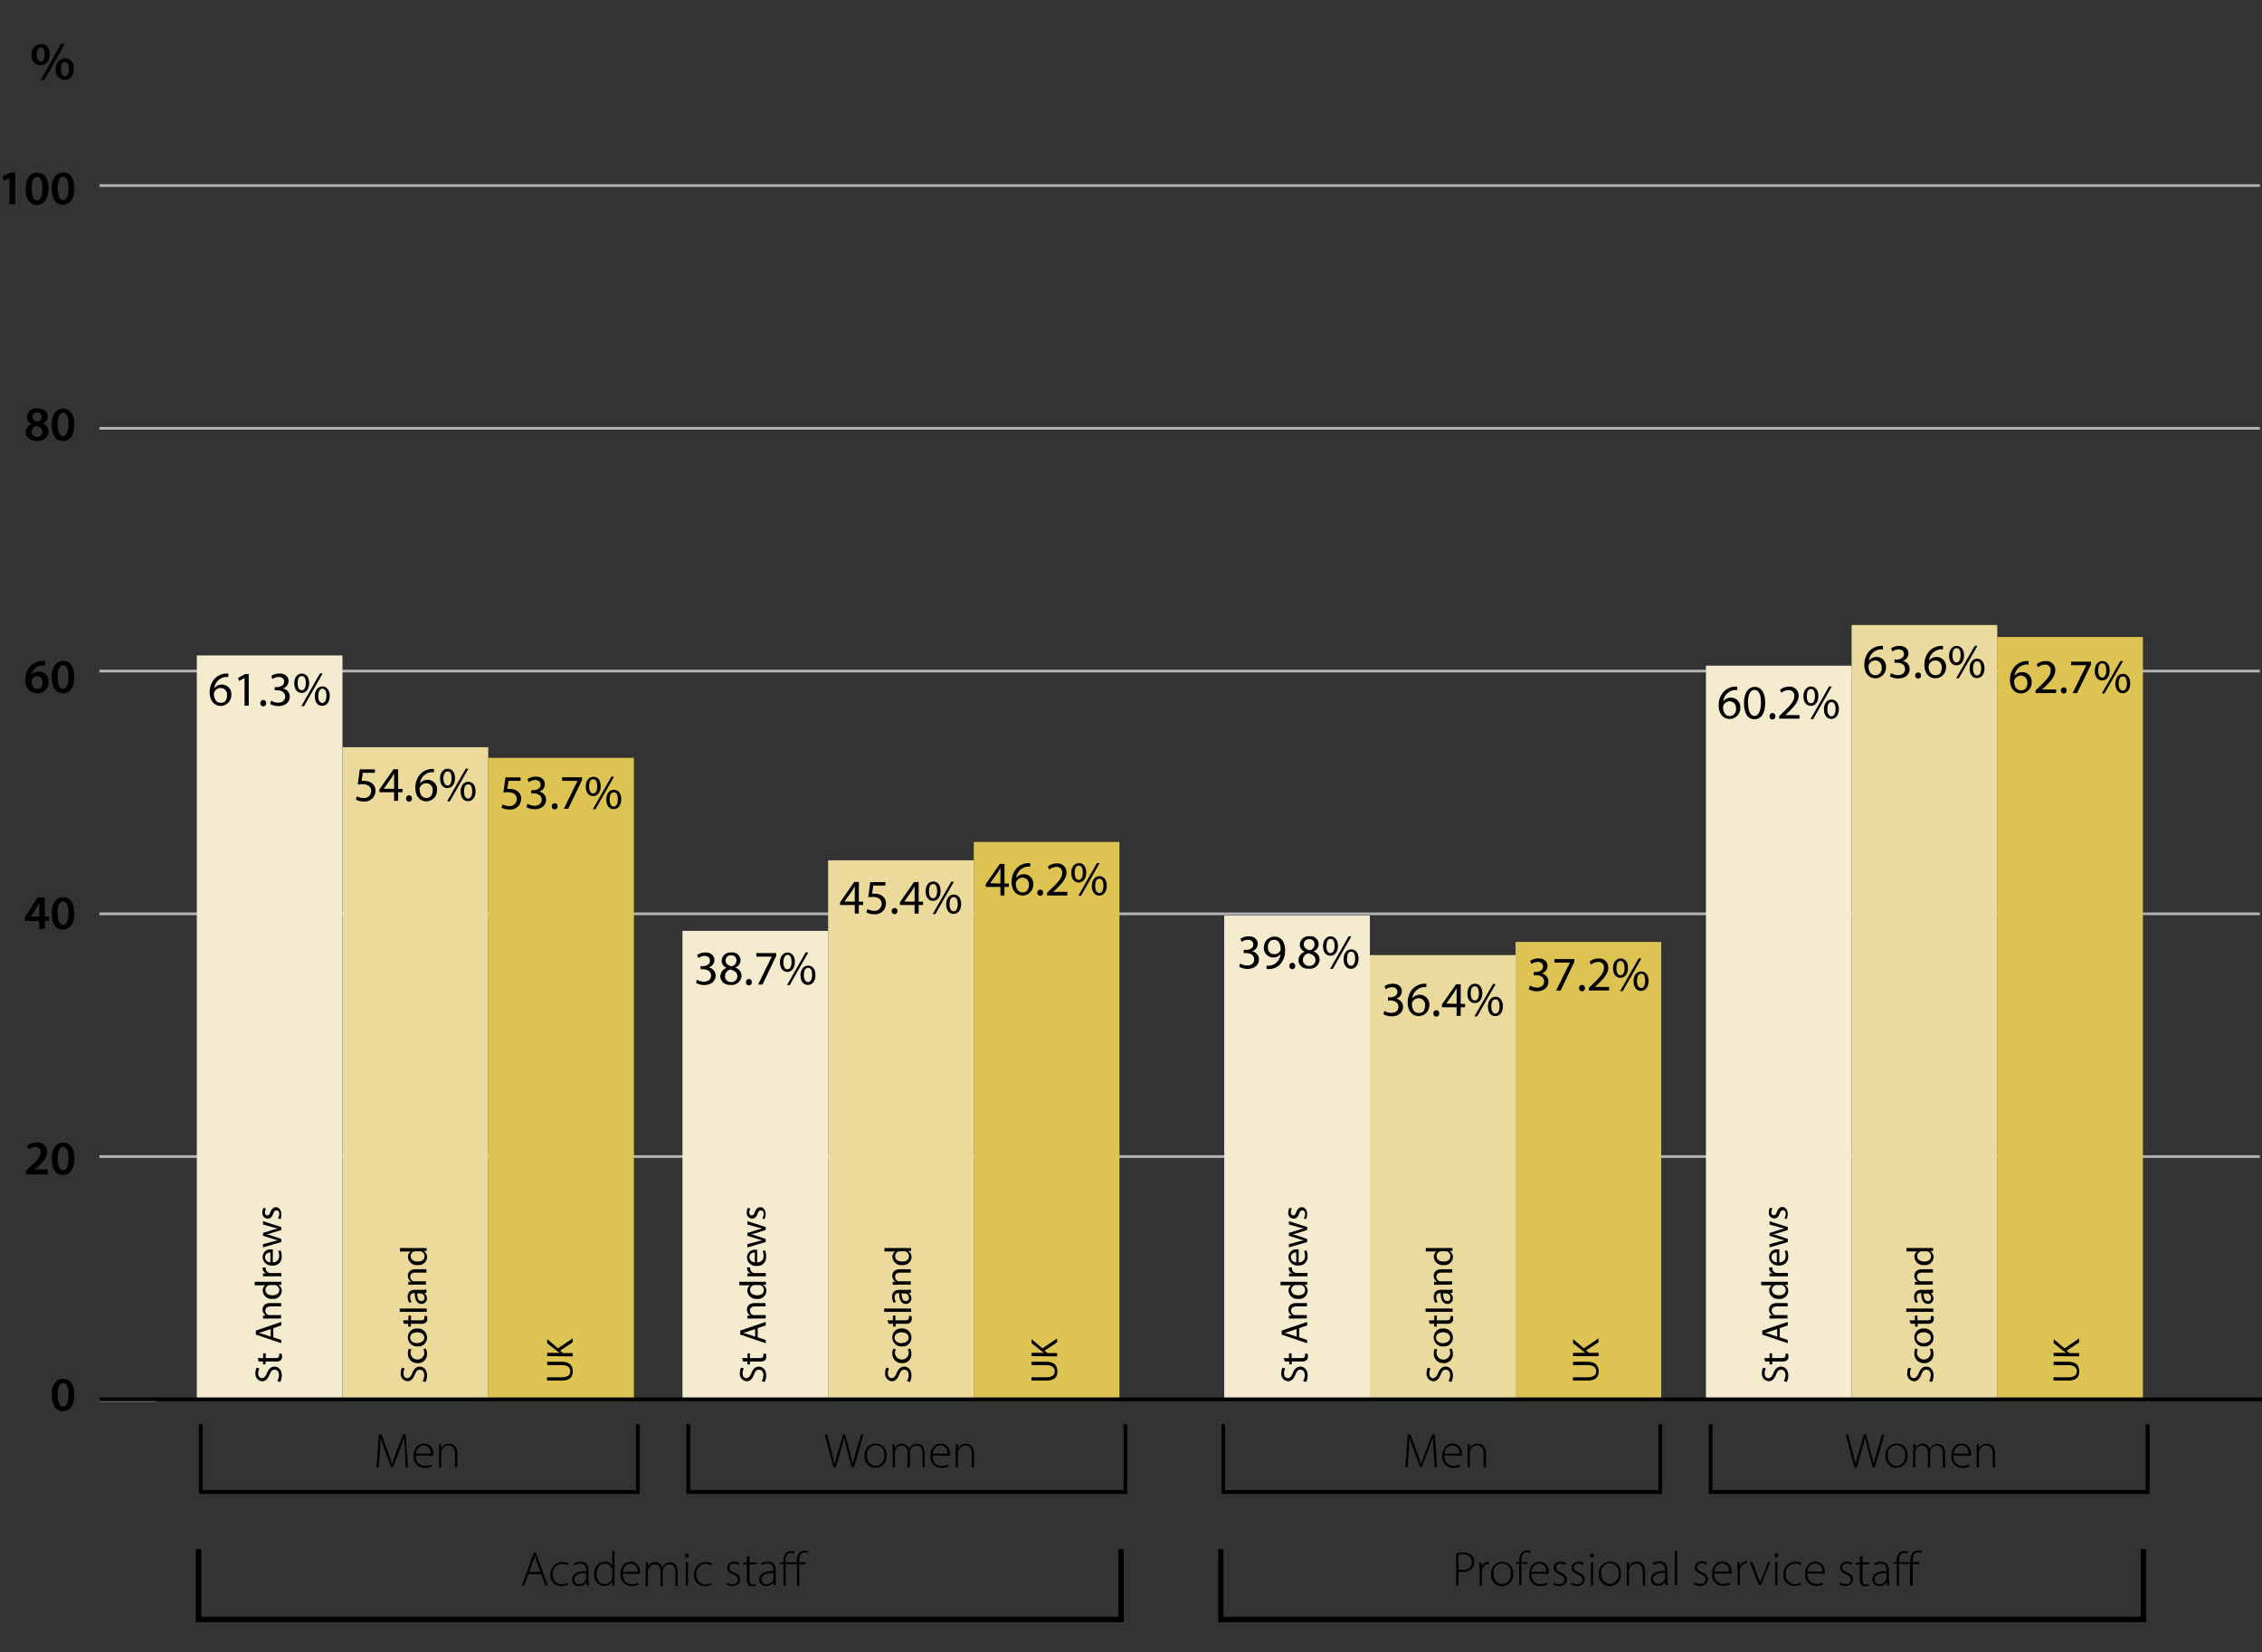 <svg id="staff_population_by_activity_and_gender" data-name="staff population by activity and gender" xmlns="http://www.w3.org/2000/svg" xmlns:xlink="http://www.w3.org/1999/xlink" viewBox="0 0 419.28 306.29"><rect x="0" y="0" width="419.28" height="306.29" fill="#333333" stroke="none"/><defs><style>.cls-1,.cls-10,.cls-2,.cls-7,.cls-9{fill:none;}.cls-2{stroke:#b2b2b2;stroke-width:0.5px;}.cls-3{fill:#ddc352;}.cls-4{fill:#ebda9c;}.cls-5{fill:#f5ecd0;}.cls-6{fill:#ebda9d;}.cls-7{stroke:#9d9d9c;}.cls-7,.cls-9{stroke-width:0.7px;}.cls-8{clip-path:url(#clip-path);}.cls-10,.cls-9{stroke:#000;}</style><clipPath id="clip-path"><rect class="cls-1" x="-13.74" y="0.23" width="433.49" height="300.49"/></clipPath></defs><line class="cls-2" x1="418.89" y1="34.4" x2="18.42" y2="34.4"/><line class="cls-2" x1="418.89" y1="79.4" x2="18.42" y2="79.4"/><line class="cls-2" x1="418.89" y1="124.4" x2="18.42" y2="124.4"/><line class="cls-2" x1="418.89" y1="169.4" x2="18.42" y2="169.4"/><line class="cls-2" x1="418.89" y1="214.4" x2="18.42" y2="214.4"/><rect class="cls-3" x="90.5" y="140.49" width="27" height="118.96"/><rect class="cls-4" x="63.5" y="138.51" width="27" height="120.95"/><rect class="cls-5" x="36.48" y="121.5" width="27" height="138.01"/><rect class="cls-3" x="180.5" y="156.08" width="27" height="103.37"/><rect class="cls-4" x="153.5" y="159.48" width="27" height="99.97"/><rect class="cls-5" x="126.5" y="172.56" width="27" height="86.95"/><rect class="cls-3" x="280.92" y="174.61" width="27" height="84.84"/><rect class="cls-6" x="253.92" y="177.05" width="27" height="82.4"/><rect class="cls-5" x="226.92" y="169.73" width="27" height="89.77"/><rect class="cls-3" x="370.21" y="118.08" width="27" height="141.44"/><rect class="cls-6" x="343.21" y="115.86" width="27" height="143.59"/><rect class="cls-5" x="316.21" y="123.4" width="27" height="136.11"/><path d="M376,123.2a2.54,2.54,0,0,0-.59,0,2.4,2.4,0,0,0-2,2.08h0a1.75,1.75,0,0,1,1.41-.68,1.73,1.73,0,0,1,1.76,1.89,2,2,0,0,1-1.94,2.06c-1.25,0-2.07-1-2.07-2.49a3.68,3.68,0,0,1,1-2.64,3.19,3.19,0,0,1,1.87-.86,3.24,3.24,0,0,1,.58,0v.64Zm-.23,3.38a1.19,1.19,0,0,0-1.21-1.34,1.29,1.29,0,0,0-1.13.72.72.72,0,0,0-.09.35c0,1,.46,1.67,1.29,1.67C375.35,128,375.81,127.41,375.81,126.58Z"/><path d="M377.31,128.49V128l.62-.6c1.49-1.42,2.17-2.18,2.18-3.06A1,1,0,0,0,379,123.2a2,2,0,0,0-1.24.5l-.25-.56a2.59,2.59,0,0,1,1.66-.59,1.64,1.64,0,0,1,1.79,1.7c0,1.08-.78,2-2,3.14l-.47.43v0h2.63v.66h-3.74Z"/><path d="M382,128a.54.54,0,0,1,.54-.57.52.52,0,0,1,.53.57.53.53,0,0,1-.54.57A.54.54,0,0,1,382,128Z"/><path d="M387.59,122.64v.52L385,128.49h-.82l2.54-5.18v0H383.9v-.66h3.69Z"/><path d="M391.05,124.29c0,1.23-.65,1.85-1.4,1.85s-1.36-.58-1.37-1.76.64-1.83,1.41-1.83S391.05,123.17,391.05,124.29Zm-2.15,0c0,.75.26,1.31.76,1.31s.76-.56.76-1.33-.21-1.31-.76-1.31S388.9,123.61,388.9,124.34Zm.69,4.25,3.44-6h.5l-3.44,6Zm5.27-1.88c0,1.23-.65,1.85-1.39,1.85s-1.36-.58-1.37-1.76.64-1.84,1.41-1.84S394.86,125.6,394.86,126.71Zm-2.15.06c0,.75.28,1.31.77,1.31s.76-.56.76-1.33-.21-1.31-.76-1.31S392.71,126,392.71,126.77Z"/><path d="M349,120.39a2.54,2.54,0,0,0-.59,0,2.38,2.38,0,0,0-2,2.08h0a1.75,1.75,0,0,1,1.41-.68,1.73,1.73,0,0,1,1.76,1.89,2,2,0,0,1-1.94,2.06c-1.25,0-2.07-1-2.07-2.49a3.68,3.68,0,0,1,1-2.64,3.16,3.16,0,0,1,1.87-.86,3.24,3.24,0,0,1,.58,0v.64Zm-.23,3.38a1.19,1.19,0,0,0-1.21-1.34,1.29,1.29,0,0,0-1.13.72.72.72,0,0,0-.09.35c0,1,.46,1.67,1.29,1.67C348.35,125.17,348.81,124.6,348.81,123.77Z"/><path d="M350.5,124.78a2.72,2.72,0,0,0,1.3.37c1,0,1.33-.65,1.32-1.13,0-.82-.75-1.17-1.51-1.17h-.44v-.59h.44c.58,0,1.31-.3,1.31-1,0-.47-.3-.88-1-.88a2.14,2.14,0,0,0-1.17.39l-.21-.58a2.75,2.75,0,0,1,1.53-.45c1.15,0,1.67.68,1.67,1.4a1.46,1.46,0,0,1-1.08,1.38v0a1.52,1.52,0,0,1,1.31,1.5c0,.94-.73,1.76-2.13,1.76a3,3,0,0,1-1.52-.4Z"/><path d="M355,125.22a.54.54,0,0,1,.54-.57.53.53,0,0,1,.53.57.53.53,0,0,1-.54.57A.54.54,0,0,1,355,125.22Z"/><path d="M360.13,120.39a2.54,2.54,0,0,0-.59,0,2.38,2.38,0,0,0-2,2.08h0a1.75,1.75,0,0,1,1.41-.68,1.73,1.73,0,0,1,1.76,1.89,2,2,0,0,1-1.94,2.06c-1.25,0-2.07-1-2.07-2.49a3.68,3.68,0,0,1,1-2.64,3.16,3.16,0,0,1,1.87-.86,3.24,3.24,0,0,1,.58,0v.64Zm-.22,3.38a1.19,1.19,0,0,0-1.21-1.34,1.29,1.29,0,0,0-1.13.72.72.72,0,0,0-.09.35c0,1,.46,1.67,1.29,1.67S359.91,124.6,359.91,123.77Z"/><path d="M364.05,121.48c0,1.23-.65,1.85-1.4,1.85s-1.36-.58-1.37-1.76.64-1.83,1.41-1.83S364.05,120.36,364.05,121.48Zm-2.15,0c0,.75.26,1.31.76,1.31s.76-.56.76-1.33-.21-1.31-.76-1.31S361.9,120.8,361.9,121.53Zm.69,4.25,3.44-6h.5l-3.44,6Zm5.26-1.88c0,1.23-.65,1.85-1.4,1.85s-1.36-.58-1.37-1.76.64-1.84,1.41-1.84S367.85,122.79,367.85,123.9Zm-2.14.06c0,.75.28,1.31.76,1.31s.76-.56.76-1.33-.21-1.31-.76-1.31S365.71,123.22,365.71,124Z"/><path d="M322,127.93a2.54,2.54,0,0,0-.59,0,2.38,2.38,0,0,0-2,2.08h0a1.75,1.75,0,0,1,1.41-.68,1.73,1.73,0,0,1,1.76,1.89,2,2,0,0,1-1.94,2.06c-1.25,0-2.07-1-2.07-2.49a3.68,3.68,0,0,1,1-2.64,3.16,3.16,0,0,1,1.87-.86,3.24,3.24,0,0,1,.58,0v.64Zm-.23,3.38A1.19,1.19,0,0,0,320.6,130a1.29,1.29,0,0,0-1.13.72.72.72,0,0,0-.09.35c0,1,.46,1.67,1.29,1.67C321.35,132.71,321.81,132.15,321.81,131.31Z"/><path d="M327.2,130.24c0,2-.74,3.09-2,3.09s-1.92-1.07-1.94-3,.85-3,2-3S327.2,128.37,327.2,130.24Zm-3.18.09c0,1.52.47,2.39,1.19,2.39s1.2-.95,1.2-2.44-.37-2.39-1.19-2.39S324,128.73,324,130.33Z"/><path d="M328,132.76a.54.54,0,0,1,.54-.57.53.53,0,0,1,.53.57.54.54,0,1,1-1.07,0Z"/><path d="M329.79,133.23v-.49l.62-.6c1.49-1.42,2.17-2.18,2.18-3.06a1,1,0,0,0-1.16-1.14,2,2,0,0,0-1.24.5l-.25-.56a2.57,2.57,0,0,1,1.66-.59,1.64,1.64,0,0,1,1.79,1.7c0,1.08-.78,1.95-2,3.14l-.47.43v0h2.63v.66h-3.74Z"/><path d="M337.05,129c0,1.23-.65,1.85-1.4,1.85s-1.36-.58-1.37-1.76.64-1.83,1.41-1.83S337.05,127.91,337.05,129Zm-2.15.06c0,.75.26,1.31.76,1.31s.76-.56.76-1.33-.21-1.31-.76-1.31S334.9,128.34,334.9,129.08Zm.69,4.25,3.44-6.05h.5l-3.44,6.05Zm5.26-1.89c0,1.23-.65,1.85-1.4,1.85s-1.36-.59-1.37-1.76.64-1.84,1.41-1.84S340.85,130.33,340.85,131.44Zm-2.14.06c0,.75.28,1.31.77,1.31s.76-.56.76-1.33-.21-1.31-.76-1.31S338.71,130.76,338.71,131.5Z"/><path d="M283.6,182.71a2.72,2.72,0,0,0,1.3.37c1,0,1.33-.65,1.32-1.13,0-.82-.75-1.17-1.51-1.17h-.44v-.59h.44c.58,0,1.31-.3,1.31-1,0-.47-.3-.88-1-.88a2.14,2.14,0,0,0-1.17.39l-.21-.58a2.75,2.75,0,0,1,1.53-.45c1.15,0,1.67.68,1.67,1.4a1.46,1.46,0,0,1-1.08,1.38v0A1.52,1.52,0,0,1,287,182c0,.94-.73,1.76-2.13,1.76a3,3,0,0,1-1.52-.4Z"/><path d="M291.82,177.77v.52l-2.55,5.33h-.82l2.54-5.18v0h-2.86v-.66h3.69Z"/><path d="M292.7,183.15a.54.54,0,0,1,.54-.57.53.53,0,0,1,.53.57.54.54,0,1,1-1.07,0Z"/><path d="M294.5,183.62v-.49l.62-.6c1.49-1.42,2.17-2.18,2.18-3.06a1,1,0,0,0-1.16-1.14,2,2,0,0,0-1.24.5l-.25-.56a2.57,2.57,0,0,1,1.66-.59,1.64,1.64,0,0,1,1.79,1.7c0,1.08-.78,2-2,3.14l-.47.43v0h2.63v.65Z"/><path d="M301.76,179.41c0,1.23-.65,1.85-1.4,1.85s-1.36-.58-1.37-1.76.64-1.83,1.41-1.83S301.76,178.3,301.76,179.41Zm-2.15.06c0,.75.26,1.31.76,1.31s.76-.56.76-1.33-.21-1.31-.76-1.31S299.61,178.73,299.61,179.47Zm.69,4.25,3.44-6.05h.5l-3.44,6.05Zm5.27-1.88c0,1.23-.65,1.85-1.4,1.85s-1.36-.58-1.37-1.76.64-1.84,1.41-1.84S305.57,180.72,305.57,181.84Zm-2.15,0c0,.75.28,1.31.77,1.31s.76-.56.76-1.33-.21-1.31-.76-1.31S303.42,181.15,303.42,181.89Z"/><path d="M256.6,187.4a2.72,2.72,0,0,0,1.3.37c1,0,1.33-.65,1.32-1.13,0-.82-.75-1.17-1.51-1.17h-.44v-.59h.44c.58,0,1.31-.3,1.31-1,0-.47-.3-.88-1-.88a2.14,2.14,0,0,0-1.17.39l-.21-.58a2.75,2.75,0,0,1,1.53-.45c1.15,0,1.67.68,1.67,1.4a1.46,1.46,0,0,1-1.08,1.38v0a1.52,1.52,0,0,1,1.31,1.5c0,.94-.73,1.76-2.13,1.76a3,3,0,0,1-1.52-.4Z"/><path d="M264.36,183a2.54,2.54,0,0,0-.59,0,2.38,2.38,0,0,0-2,2.08h0a1.78,1.78,0,0,1,3.17,1.22,2,2,0,0,1-1.94,2.06c-1.25,0-2.07-1-2.07-2.49a3.68,3.68,0,0,1,1-2.64,3.16,3.16,0,0,1,1.87-.86,3.24,3.24,0,0,1,.58,0V183Zm-.22,3.38a1.19,1.19,0,0,0-1.21-1.34,1.29,1.29,0,0,0-1.13.72.72.72,0,0,0-.09.35c0,1,.46,1.67,1.29,1.67S264.14,187.23,264.14,186.39Z"/><path d="M265.7,187.84a.54.54,0,0,1,.54-.57.53.53,0,0,1,.53.57.54.54,0,1,1-1.07,0Z"/><path d="M270,188.31v-1.59h-2.72v-.52l2.61-3.74h.86v3.64h.82v.62h-.82v1.59Zm0-2.22v-2c0-.31,0-.61,0-.92h0c-.18.34-.32.59-.49.86l-1.43,2v0Z"/><path d="M274.76,184.1c0,1.23-.65,1.85-1.4,1.85s-1.36-.58-1.37-1.76.64-1.83,1.41-1.83S274.76,183,274.76,184.1Zm-2.15.06c0,.75.26,1.31.76,1.31s.76-.56.76-1.33-.21-1.31-.76-1.31S272.61,183.42,272.61,184.16Zm.69,4.25,3.44-6h.5l-3.44,6Zm5.27-1.89c0,1.23-.65,1.85-1.4,1.85s-1.36-.58-1.37-1.76.64-1.84,1.41-1.84S278.57,185.41,278.57,186.52Zm-2.15.06c0,.75.28,1.31.77,1.31s.76-.56.76-1.33-.21-1.31-.76-1.31S276.42,185.84,276.42,186.58Z"/><path d="M229.86,178.61a2.72,2.72,0,0,0,1.3.37c1,0,1.33-.65,1.32-1.13,0-.82-.75-1.17-1.51-1.17h-.44v-.59H231c.58,0,1.31-.3,1.31-1,0-.47-.3-.88-1-.88a2.14,2.14,0,0,0-1.17.39l-.21-.58a2.75,2.75,0,0,1,1.53-.45c1.15,0,1.67.68,1.67,1.4a1.46,1.46,0,0,1-1.08,1.38v0a1.52,1.52,0,0,1,1.31,1.5c0,.94-.73,1.76-2.13,1.76a3,3,0,0,1-1.52-.4Z"/><path d="M234.74,179a3,3,0,0,0,.64,0,2.13,2.13,0,0,0,1.22-.57,2.49,2.49,0,0,0,.77-1.56h0a1.76,1.76,0,0,1-3.11-1.16,2,2,0,0,1,2-2.08c1.2,0,1.94,1,1.94,2.47a3.69,3.69,0,0,1-1,2.75,2.91,2.91,0,0,1-1.7.78,4,4,0,0,1-.73,0V179Zm.29-3.36a1.12,1.12,0,0,0,1.13,1.24,1.3,1.3,0,0,0,1.15-.61.56.56,0,0,0,.07-.29c0-1-.37-1.76-1.2-1.76C235.51,174.17,235,174.77,235,175.6Z"/><path d="M239,179.05a.54.54,0,0,1,.54-.57.53.53,0,0,1,.53.57.54.54,0,1,1-1.07,0Z"/><path d="M240.69,178a1.68,1.68,0,0,1,1.16-1.57v0a1.45,1.45,0,0,1-.93-1.31,1.64,1.64,0,0,1,1.81-1.56,1.51,1.51,0,0,1,1.7,1.44,1.48,1.48,0,0,1-1,1.37v0a1.62,1.62,0,0,1,1.18,1.51,1.8,1.8,0,0,1-2,1.7C241.43,179.62,240.69,178.89,240.69,178Zm3.15,0c0-.71-.5-1.05-1.29-1.28a1.28,1.28,0,0,0-1.05,1.21,1.08,1.08,0,0,0,1.17,1.12A1.07,1.07,0,0,0,243.84,178Zm-2.18-2.92c0,.58.44.9,1.12,1.08a1.15,1.15,0,0,0,.89-1.06.91.91,0,0,0-1-1A.93.93,0,0,0,241.66,175.08Z"/><path d="M248,175.32c0,1.23-.65,1.85-1.4,1.85s-1.36-.58-1.37-1.76.64-1.83,1.41-1.83S248,174.2,248,175.32Zm-2.14.05c0,.75.26,1.31.76,1.31s.76-.56.76-1.33-.21-1.31-.76-1.31S245.88,174.63,245.88,175.37Zm.68,4.25,3.44-6.05h.5l-3.44,6.05Zm5.27-1.88c0,1.23-.65,1.85-1.4,1.85s-1.36-.58-1.37-1.76.64-1.84,1.41-1.84S251.83,176.62,251.83,177.74Zm-2.15,0c0,.75.28,1.31.77,1.31s.76-.56.76-1.33-.21-1.31-.76-1.31S249.68,177.06,249.68,177.79Z"/><path d="M13.79,258.54c0,1.88-.74,3.06-2.13,3.06s-2.07-1.22-2.08-3,.77-3,2.14-3S13.79,256.81,13.79,258.54Zm-3.09.06c0,1.42.39,2.16,1,2.16s1-.79,1-2.2-.32-2.16-1-2.16S10.69,257.13,10.7,258.6Z"/><path d="M4.84,217.71V217l.69-.64c1.38-1.28,2-2,2-2.75a.92.92,0,0,0-1-1,2.11,2.11,0,0,0-1.25.49L5,212.38a2.9,2.9,0,0,1,1.8-.6,1.74,1.74,0,0,1,1.93,1.77c0,1-.74,1.85-1.76,2.8l-.51.44v0h2.4v.92h-4Z"/><path d="M13.79,214.75c0,1.88-.74,3.06-2.13,3.06s-2.07-1.22-2.08-3,.77-3,2.14-3S13.79,213,13.79,214.75Zm-3.09.05c0,1.42.39,2.16,1,2.16s1-.79,1-2.2-.32-2.16-1-2.16S10.69,213.34,10.7,214.8Z"/><line class="cls-7" x1="28.87" y1="259.51" x2="18.42" y2="259.51"/><g class="cls-8"><line class="cls-9" x1="419.75" y1="259.4" x2="18.42" y2="259.4"/></g><path d="M7.27,172.22v-1.49H4.62V170L7,166.36H8.32v3.53h.76v.84H8.32v1.49Zm0-2.32v-1.59c0-.33,0-.68,0-1h0c-.18.37-.33.67-.51,1l-1.07,1.6v0Z"/><path d="M13.79,169.26c0,1.88-.74,3.06-2.13,3.06s-2.07-1.22-2.08-3,.77-3,2.14-3S13.79,167.53,13.79,169.26Zm-3.1.05c0,1.42.39,2.16,1,2.16s1-.79,1-2.2-.32-2.16-1-2.16S10.68,167.84,10.69,169.31Z"/><path d="M8.4,123.36a4.1,4.1,0,0,0-.57,0,2.07,2.07,0,0,0-2,1.71h0a1.7,1.7,0,0,1,1.31-.57A1.76,1.76,0,0,1,9,126.44a2,2,0,0,1-2.06,2.09A2.23,2.23,0,0,1,4.72,126a3.61,3.61,0,0,1,1-2.63,3.39,3.39,0,0,1,2.08-.86,2.83,2.83,0,0,1,.56,0Zm-.53,3.14a1,1,0,0,0-1-1.16,1.07,1.07,0,0,0-.95.6.83.83,0,0,0-.07.35c0,.77.39,1.4,1.1,1.4S7.87,127.2,7.87,126.5Z"/><path d="M13.79,125.46c0,1.88-.74,3.06-2.13,3.06s-2.07-1.22-2.08-3,.77-3,2.14-3S13.79,123.73,13.79,125.46Zm-3.1.06c0,1.42.39,2.16,1,2.16s1-.79,1-2.2-.32-2.16-1-2.16S10.68,124.05,10.69,125.52Z"/><path d="M4.75,80.15a1.61,1.61,0,0,1,1.1-1.52v0A1.43,1.43,0,0,1,5,77.3a1.74,1.74,0,0,1,2-1.6c1.26,0,1.84.76,1.84,1.48a1.45,1.45,0,0,1-.9,1.32v0A1.58,1.58,0,0,1,9,80c0,1-.88,1.75-2.13,1.75S4.75,81,4.75,80.15Zm3.09-.06c0-.59-.44-.92-1.09-1.1a1.06,1.06,0,0,0-.86,1,.92.92,0,0,0,1,1A.89.89,0,0,0,7.84,80.09ZM6,77.26c0,.48.4.77,1,.92a1,1,0,0,0,.73-.88.79.79,0,0,0-.84-.83A.77.77,0,0,0,6,77.26Z"/><path d="M13.79,78.69c0,1.88-.74,3.06-2.13,3.06s-2.07-1.22-2.08-3,.77-3,2.14-3S13.79,77,13.79,78.69Zm-3.1,0c0,1.42.39,2.16,1,2.16s1-.79,1-2.2-.32-2.16-1-2.16S10.68,77.28,10.69,78.74Z"/><path d="M1.75,33h0l-1.07.54-.19-.84L1.89,32h.93v5.85H1.75Z"/><path d="M9,34.9C9,36.78,8.22,38,6.83,38s-2.07-1.22-2.08-3,.77-3,2.14-3S9,33.17,9,34.9ZM5.87,35c0,1.42.39,2.16,1,2.16s1-.79,1-2.2-.32-2.16-1-2.16S5.86,33.48,5.87,35Z"/><path d="M13.79,34.9c0,1.88-.74,3.06-2.13,3.06s-2.07-1.22-2.08-3,.77-3,2.14-3S13.79,33.17,13.79,34.9Zm-3.1.05c0,1.42.39,2.16,1,2.16s1-.79,1-2.2-.32-2.16-1-2.16S10.68,33.48,10.69,35Z"/><path d="M185.44,166v-1.59h-2.72v-.52l2.61-3.74h.86v3.64H187v.62h-.82V166Zm0-2.21v-2c0-.31,0-.61,0-.92h0c-.18.34-.32.59-.49.86l-1.43,2v0Z"/><path d="M190.94,160.66a2.54,2.54,0,0,0-.59,0,2.38,2.38,0,0,0-2,2.08h0a1.75,1.75,0,0,1,1.41-.68,1.73,1.73,0,0,1,1.76,1.89,2,2,0,0,1-1.94,2.06c-1.25,0-2.07-1-2.07-2.49a3.68,3.68,0,0,1,1-2.64,3.16,3.16,0,0,1,1.87-.86,3.24,3.24,0,0,1,.58,0v.64Zm-.22,3.38a1.19,1.19,0,0,0-1.21-1.34,1.29,1.29,0,0,0-1.13.72.72.72,0,0,0-.09.35c0,1,.46,1.67,1.29,1.67C190.26,165.44,190.72,164.87,190.72,164Z"/><path d="M192.28,165.49a.54.54,0,0,1,.54-.57.53.53,0,0,1,.53.57.53.53,0,0,1-.54.57A.54.54,0,0,1,192.28,165.49Z"/><path d="M194.08,166v-.49l.62-.6c1.49-1.42,2.17-2.18,2.18-3.06a1,1,0,0,0-1.16-1.14,2,2,0,0,0-1.24.5l-.25-.56a2.57,2.57,0,0,1,1.66-.59,1.64,1.64,0,0,1,1.79,1.7c0,1.08-.78,1.95-2,3.14l-.47.43v0h2.63V166h-3.74Z"/><path d="M201.34,161.75c0,1.23-.65,1.85-1.4,1.85s-1.36-.59-1.37-1.76S199.21,160,200,160,201.34,160.63,201.34,161.75Zm-2.15.05c0,.75.26,1.31.76,1.31s.76-.56.76-1.33-.21-1.31-.76-1.31S199.19,161.07,199.19,161.8Zm.69,4.25,3.44-6.05h.5l-3.44,6.05Zm5.27-1.88c0,1.23-.65,1.85-1.4,1.85s-1.36-.59-1.37-1.76.64-1.84,1.41-1.84S205.15,163.06,205.15,164.17Zm-2.15.06c0,.75.28,1.31.77,1.31s.76-.56.76-1.33-.21-1.31-.76-1.31S203,163.49,203,164.23Z"/><path d="M158.44,169.36v-1.59h-2.72v-.52l2.61-3.74h.86v3.64H160v.62h-.82v1.59Zm0-2.22v-1.95c0-.31,0-.61,0-.92h0c-.18.34-.32.59-.49.86l-1.43,2v0Z"/><path d="M164.1,164.17h-2.23l-.23,1.5a2.87,2.87,0,0,1,.48,0,2.53,2.53,0,0,1,1.26.31,1.67,1.67,0,0,1,.84,1.5,2,2,0,0,1-2.18,2,2.87,2.87,0,0,1-1.46-.36l.2-.6a2.66,2.66,0,0,0,1.25.32,1.3,1.3,0,0,0,1.39-1.27c0-.76-.51-1.3-1.68-1.3a7.76,7.76,0,0,0-.81.06l.38-2.81h2.8v.69Z"/><path d="M165.28,168.89a.54.54,0,0,1,.54-.57.53.53,0,0,1,.53.57.53.53,0,0,1-.54.57A.54.54,0,0,1,165.28,168.89Z"/><path d="M169.53,169.36v-1.59h-2.72v-.52l2.61-3.74h.86v3.64h.82v.62h-.82v1.59Zm0-2.22v-1.95c0-.31,0-.61,0-.92h0c-.18.34-.32.59-.49.86l-1.43,2v0Z"/><path d="M174.34,165.15c0,1.23-.65,1.85-1.4,1.85s-1.36-.59-1.37-1.76.64-1.83,1.41-1.83S174.34,164,174.34,165.15Zm-2.15.06c0,.75.26,1.31.76,1.31s.76-.56.76-1.33-.21-1.31-.76-1.31S172.19,164.47,172.19,165.21Zm.69,4.24,3.44-6h.5l-3.44,6Zm5.27-1.88c0,1.23-.65,1.85-1.4,1.85s-1.36-.59-1.37-1.76.64-1.84,1.41-1.84S178.15,166.46,178.15,167.57Zm-2.15.06c0,.75.28,1.31.77,1.31s.76-.56.76-1.33-.21-1.31-.76-1.31S176,166.89,176,167.63Z"/><path d="M129.18,181.61a2.72,2.72,0,0,0,1.3.37c1,0,1.33-.65,1.32-1.13,0-.82-.75-1.17-1.51-1.17h-.44v-.59h.44c.58,0,1.31-.3,1.31-1,0-.47-.3-.88-1-.88a2.14,2.14,0,0,0-1.17.39l-.21-.58a2.83,2.83,0,0,1,1.53-.45c1.15,0,1.67.68,1.67,1.4a1.46,1.46,0,0,1-1.08,1.38v0a1.52,1.52,0,0,1,1.31,1.5c0,.94-.73,1.75-2.13,1.75a3,3,0,0,1-1.52-.4Z"/><path d="M133.53,181a1.68,1.68,0,0,1,1.16-1.57v0a1.45,1.45,0,0,1-.93-1.31,1.64,1.64,0,0,1,1.81-1.56,1.51,1.51,0,0,1,1.7,1.44,1.48,1.48,0,0,1-1,1.37v0a1.62,1.62,0,0,1,1.18,1.51,1.8,1.8,0,0,1-2,1.7C134.27,182.62,133.53,181.89,133.53,181Zm3.15,0c0-.71-.5-1.05-1.29-1.28a1.28,1.28,0,0,0-1,1.21,1.08,1.08,0,0,0,1.17,1.12A1.07,1.07,0,0,0,136.68,181Zm-2.18-2.93c0,.58.44.9,1.12,1.08a1.15,1.15,0,0,0,.89-1.06.91.91,0,0,0-1-1A.93.93,0,0,0,134.5,178.07Z"/><path d="M138.28,182.05a.54.54,0,0,1,.54-.57.53.53,0,0,1,.53.57.54.54,0,1,1-1.07,0Z"/><path d="M143.88,176.67v.52l-2.55,5.33h-.82l2.54-5.18v0h-2.86v-.66h3.69Z"/><path d="M147.34,178.32c0,1.23-.65,1.85-1.4,1.85s-1.36-.59-1.37-1.76.64-1.83,1.41-1.83S147.34,177.2,147.34,178.32Zm-2.14.05c0,.75.26,1.31.76,1.31s.76-.56.76-1.33S146.51,177,146,177,145.2,177.63,145.2,178.37Zm.68,4.25,3.44-6.05h.5l-3.44,6.05Zm5.27-1.88c0,1.23-.65,1.85-1.4,1.85s-1.36-.59-1.37-1.76S149,179,149.79,179,151.15,179.62,151.15,180.74Zm-2.15,0c0,.75.28,1.31.77,1.31s.76-.56.76-1.33-.21-1.31-.76-1.31S149,180.05,149,180.79Z"/><polyline class="cls-9" points="37.23 264 37.23 276.59 118.23 276.59 118.23 264"/><path d="M154.48,272l-1.59-6.07h.43l.88,3.42c.21.78.39,1.51.5,2.08h0c.1-.57.32-1.29.55-2.08l1-3.42h.41l.9,3.39c.19.74.4,1.49.49,2.11h0c.14-.66.32-1.31.55-2.09l1-3.41h.44L158.28,272h-.41l-.92-3.49c-.23-.89-.38-1.49-.47-2.06h0a16,16,0,0,1-.54,2.05l-1,3.5Z"/><path d="M164.33,269.8a2.09,2.09,0,0,1-2.07,2.3,2,2,0,0,1-2-2.22,2.08,2.08,0,0,1,2-2.29A2,2,0,0,1,164.33,269.8Zm-3.62.06a1.72,1.72,0,0,0,1.58,1.89,1.75,1.75,0,0,0,1.61-1.92,1.62,1.62,0,1,0-3.19,0Z"/><path d="M165.43,268.72c0-.4,0-.69,0-1h.4l0,.77h0a1.48,1.48,0,0,1,1.4-.86,1.31,1.31,0,0,1,1.24,1h0A1.89,1.89,0,0,1,169,268a1.51,1.51,0,0,1,1-.36c.42,0,1.4.23,1.4,1.87V272H171v-2.5c0-1-.38-1.55-1.13-1.55a1.24,1.24,0,0,0-1.13.85,1.42,1.42,0,0,0-.08.42V272h-.44v-2.7c0-.78-.38-1.35-1.07-1.35a1.33,1.33,0,0,0-1.2,1,1.35,1.35,0,0,0-.07.41V272h-.42v-3.28Z"/><path d="M172.86,269.8c0,1.39.76,1.93,1.65,1.93a2.65,2.65,0,0,0,1.2-.24l.11.34a2.87,2.87,0,0,1-1.36.27,2,2,0,0,1-2-2.17c0-1.44.83-2.34,1.94-2.34a1.76,1.76,0,0,1,1.68,2,.94.94,0,0,1,0,.26Zm2.76-.34a1.33,1.33,0,0,0-1.29-1.52,1.54,1.54,0,0,0-1.44,1.52Z"/><path d="M177.16,268.72c0-.4,0-.69,0-1h.4l0,.78h0a1.61,1.61,0,0,1,1.49-.88c.41,0,1.5.21,1.5,1.83V272h-.42v-2.56c0-.78-.31-1.49-1.2-1.49a1.38,1.38,0,0,0-1.3,1,1.18,1.18,0,0,0-.06.39V272h-.42v-3.28Z"/><path d="M96.48,144.75H94.25l-.23,1.5a2.87,2.87,0,0,1,.48,0,2.44,2.44,0,0,1,1.26.32,1.67,1.67,0,0,1,.84,1.5,2,2,0,0,1-2.18,2,2.87,2.87,0,0,1-1.46-.36l.2-.6a2.66,2.66,0,0,0,1.25.32,1.3,1.3,0,0,0,1.39-1.27c0-.76-.51-1.3-1.68-1.3a7.76,7.76,0,0,0-.81.06l.38-2.81h2.8v.68Z"/><path d="M97.79,149a2.72,2.72,0,0,0,1.3.37c1,0,1.33-.65,1.32-1.13,0-.82-.75-1.17-1.51-1.17h-.44v-.59h.44c.58,0,1.31-.3,1.31-1,0-.47-.3-.88-1-.88A2.14,2.14,0,0,0,98,145l-.21-.58a2.75,2.75,0,0,1,1.53-.45c1.15,0,1.67.68,1.67,1.4a1.46,1.46,0,0,1-1.08,1.38v0a1.52,1.52,0,0,1,1.31,1.5c0,.94-.73,1.76-2.13,1.76a3,3,0,0,1-1.52-.4Z"/><path d="M102.28,149.47a.54.54,0,0,1,.54-.57.53.53,0,0,1,.53.57.53.53,0,0,1-.54.57A.54.54,0,0,1,102.28,149.47Z"/><path d="M107.88,144.08v.52l-2.55,5.33h-.82l2.54-5.18v0h-2.86v-.66h3.69Z"/><path d="M111.34,145.73c0,1.23-.65,1.85-1.4,1.85s-1.36-.58-1.37-1.76S109.21,144,110,144,111.34,144.61,111.34,145.73Zm-2.15.05c0,.75.26,1.31.76,1.31s.76-.56.76-1.33-.21-1.31-.76-1.31S109.19,145.05,109.19,145.78Zm.69,4.25,3.44-6.05h.5L110.38,150Zm5.27-1.88c0,1.23-.65,1.85-1.4,1.85s-1.36-.58-1.37-1.76.64-1.84,1.41-1.84S115.15,147,115.15,148.15Zm-2.15.06c0,.75.28,1.31.77,1.31s.76-.56.76-1.33-.21-1.31-.76-1.31S113,147.47,113,148.21Z"/><path d="M69.48,143.26H67.25l-.23,1.5a2.87,2.87,0,0,1,.48,0,2.44,2.44,0,0,1,1.26.32,1.67,1.67,0,0,1,.84,1.5,2,2,0,0,1-2.18,2,2.87,2.87,0,0,1-1.46-.36l.2-.6a2.66,2.66,0,0,0,1.25.32,1.3,1.3,0,0,0,1.39-1.27c0-.76-.51-1.3-1.68-1.3a7.76,7.76,0,0,0-.81.06l.38-2.81h2.8v.68Z"/><path d="M73.05,148.45v-1.59H70.33v-.52l2.61-3.74h.86v3.64h.82v.62H73.8v1.59Zm0-2.22v-1.95c0-.31,0-.61,0-.92h0c-.18.34-.32.59-.49.86l-1.43,2v0Z"/><path d="M75.28,148a.54.54,0,0,1,.54-.57.53.53,0,0,1,.53.57.54.54,0,1,1-1.07,0Z"/><path d="M80.42,143.16a2.54,2.54,0,0,0-.59,0,2.38,2.38,0,0,0-2,2.08h0a1.75,1.75,0,0,1,1.41-.68A1.73,1.73,0,0,1,81,146.49a2,2,0,0,1-1.94,2.06c-1.25,0-2.07-1-2.07-2.49a3.68,3.68,0,0,1,1-2.64,3.16,3.16,0,0,1,1.87-.86,3.24,3.24,0,0,1,.58,0v.64Zm-.22,3.37A1.19,1.19,0,0,0,79,145.19a1.29,1.29,0,0,0-1.13.72.72.72,0,0,0-.09.35c0,1,.46,1.67,1.29,1.67C79.74,147.94,80.2,147.37,80.2,146.53Z"/><path d="M84.34,144.24c0,1.23-.65,1.85-1.4,1.85s-1.36-.58-1.37-1.76.64-1.83,1.41-1.83S84.34,143.13,84.34,144.24Zm-2.15.06c0,.75.26,1.31.76,1.31s.76-.56.76-1.33S83.5,143,83,143,82.19,143.56,82.19,144.3Zm.69,4.25,3.44-6.05h.5l-3.44,6.05Zm5.27-1.88c0,1.23-.65,1.85-1.4,1.85s-1.36-.58-1.37-1.76.64-1.84,1.41-1.84S88.15,145.55,88.15,146.67Zm-2.15.05c0,.75.28,1.31.77,1.31s.76-.56.76-1.33-.21-1.31-.76-1.31S86,146,86,146.72Z"/><polyline class="cls-9" points="127.58 264 127.58 276.59 208.59 276.59 208.59 264"/><path d="M75.07,269.13c-.06-.91-.13-2-.13-2.68h0c-.22.66-.47,1.36-.81,2.26L72.82,272h-.3l-1.2-3.22c-.34-1-.6-1.67-.78-2.34h0c0,.71-.05,1.76-.13,2.77L70.19,272h-.4l.44-6.07h.5L72,269.43c.28.77.5,1.39.67,2h0c.16-.56.38-1.15.68-2l1.35-3.5h.51l.41,6.07h-.42Z"/><path d="M77.08,269.8c0,1.39.76,1.93,1.65,1.93a2.65,2.65,0,0,0,1.2-.24l.11.34a2.87,2.87,0,0,1-1.36.27,2,2,0,0,1-2-2.17c0-1.44.83-2.34,1.94-2.34a1.76,1.76,0,0,1,1.68,2,.94.94,0,0,1,0,.26Zm2.75-.34a1.33,1.33,0,0,0-1.29-1.52,1.54,1.54,0,0,0-1.44,1.52Z"/><path d="M81.38,268.72c0-.4,0-.69,0-1h.4l0,.78h0a1.61,1.61,0,0,1,1.49-.88c.41,0,1.5.21,1.5,1.83V272h-.42v-2.56c0-.78-.31-1.49-1.2-1.49a1.38,1.38,0,0,0-1.3,1,1.18,1.18,0,0,0-.06.39V272h-.42v-3.28Z"/><path d="M9.21,10.05c0,1.37-.8,2.06-1.69,2.06a1.73,1.73,0,0,1-1.66-1.95,1.8,1.8,0,0,1,1.71-2C8.6,8.12,9.21,8.88,9.21,10.05Zm-2.41.07c0,.75.26,1.3.75,1.3s.73-.52.73-1.31-.2-1.3-.73-1.3S6.8,9.39,6.8,10.12Zm.74,4.72,3.77-6.72H12L8.24,14.84Zm6.15-2.09c0,1.36-.79,2.06-1.69,2.06a1.73,1.73,0,0,1-1.65-2,1.81,1.81,0,0,1,1.7-2C13.08,10.81,13.69,11.58,13.69,12.75Zm-2.41.07c0,.74.26,1.3.75,1.3s.73-.52.73-1.31-.2-1.3-.73-1.3S11.28,12.09,11.28,12.82Z"/><path d="M42.3,125.51a2.54,2.54,0,0,0-.59,0,2.38,2.38,0,0,0-2,2.08h0a1.75,1.75,0,0,1,1.41-.68,1.73,1.73,0,0,1,1.76,1.89,2,2,0,0,1-1.94,2.06c-1.25,0-2.07-1-2.07-2.49a3.68,3.68,0,0,1,1-2.64,3.16,3.16,0,0,1,1.87-.86,3.24,3.24,0,0,1,.58,0v.64Zm-.22,3.37a1.19,1.19,0,0,0-1.21-1.34,1.29,1.29,0,0,0-1.13.72.72.72,0,0,0-.09.35c0,1,.46,1.67,1.29,1.67S42.08,129.72,42.08,128.88Z"/><path d="M45.3,125.69h0l-1,.55-.15-.6,1.28-.68h.67v5.85h-.77v-5.12Z"/><path d="M48.26,130.33a.54.54,0,0,1,.54-.57.53.53,0,0,1,.53.57.54.54,0,1,1-1.07,0Z"/><path d="M50.25,129.89a2.72,2.72,0,0,0,1.3.37c1,0,1.33-.65,1.32-1.13,0-.82-.75-1.17-1.51-1.17h-.44v-.59h.44c.58,0,1.31-.3,1.31-1,0-.47-.3-.88-1-.88a2.14,2.14,0,0,0-1.17.39l-.21-.58a2.75,2.75,0,0,1,1.53-.45c1.15,0,1.67.68,1.67,1.4a1.46,1.46,0,0,1-1.08,1.38v0a1.52,1.52,0,0,1,1.31,1.5c0,.94-.73,1.76-2.13,1.76a3,3,0,0,1-1.52-.4Z"/><path d="M57.31,126.6c0,1.23-.65,1.85-1.4,1.85s-1.36-.58-1.37-1.76.64-1.83,1.41-1.83S57.31,125.48,57.31,126.6Zm-2.14.05c0,.75.26,1.31.76,1.31s.76-.56.76-1.33-.21-1.31-.76-1.31S55.17,125.91,55.17,126.65Zm.69,4.25,3.44-6.05h.5l-3.44,6.05ZM61.12,129c0,1.23-.65,1.85-1.4,1.85s-1.36-.58-1.37-1.76.64-1.84,1.41-1.84S61.12,127.9,61.12,129Zm-2.14,0c0,.75.28,1.31.77,1.31s.76-.56.76-1.33-.21-1.31-.76-1.31S59,128.33,59,129.07Z"/><g class="cls-8"><polyline class="cls-10" points="36.8 287.18 36.8 300.22 207.79 300.22 207.79 287.18"/></g><path d="M97.93,291.81l-.75,2.12h-.44l2.2-6.07h.41l2.19,6.07h-.44l-.77-2.12Zm2.27-.36-.74-2c-.14-.42-.23-.73-.32-1.07h0c-.09.35-.19.67-.32,1l-.75,2h2.15Zm5.15,2.3a2.79,2.79,0,0,1-1.26.28,2,2,0,0,1-2.08-2.21,2.28,2.28,0,0,1,3.36-2l-.15.35a2.09,2.09,0,0,0-1-.25,1.75,1.75,0,0,0-1.76,1.91,1.7,1.7,0,0,0,1.71,1.86,2.53,2.53,0,0,0,1.08-.24Zm3.4.18-.06-.62h0a1.63,1.63,0,0,1-1.38.72,1.18,1.18,0,0,1-1.27-1.19c0-1,.88-1.6,2.64-1.58v-.11c0-.43-.08-1.29-1.11-1.28a1.88,1.88,0,0,0-1.08.32l-.14-.32a2.35,2.35,0,0,1,1.26-.37c1.25,0,1.49.94,1.49,1.71v1.68a8.89,8.89,0,0,0,.06,1h-.38Zm-.1-2.31c-1,0-2.19.12-2.19,1.15a.82.82,0,0,0,.86.9,1.3,1.3,0,0,0,1.28-.86.85.85,0,0,0,.05-.26Zm5.26-4.08v5.38c0,.32,0,.7,0,1h-.39l0-.82h0A1.64,1.64,0,0,1,112,294a2,2,0,0,1-1.86-2.18,2.08,2.08,0,0,1,1.94-2.34,1.53,1.53,0,0,1,1.41.76h0v-2.73Zm-.42,3.78a1.83,1.83,0,0,0,0-.4,1.39,1.39,0,0,0-1.36-1.06c-1,0-1.54.82-1.54,1.94,0,1,.49,1.86,1.51,1.86a1.44,1.44,0,0,0,1.39-1.13,1.42,1.42,0,0,0,0-.36Zm1.94.41c0,1.39.76,1.93,1.65,1.93a2.65,2.65,0,0,0,1.2-.24l.11.34A2.87,2.87,0,0,1,117,294a2,2,0,0,1-2-2.17c0-1.44.83-2.34,1.94-2.34a1.76,1.76,0,0,1,1.68,2,.94.94,0,0,1,0,.26Zm2.76-.34a1.33,1.33,0,0,0-1.29-1.52,1.54,1.54,0,0,0-1.44,1.52Zm1.54-.74c0-.4,0-.69,0-1h.4l0,.77h0a1.48,1.48,0,0,1,1.4-.86,1.31,1.31,0,0,1,1.24,1h0a1.89,1.89,0,0,1,.44-.59,1.51,1.51,0,0,1,1-.36c.42,0,1.4.23,1.4,1.87v2.55h-.42v-2.5c0-1-.38-1.55-1.13-1.55a1.24,1.24,0,0,0-1.13.86,1.16,1.16,0,0,0-.08.42v2.77h-.42v-2.7c0-.78-.38-1.35-1.07-1.35a1.33,1.33,0,0,0-1.2,1,1.1,1.1,0,0,0-.07.41v2.66h-.42v-3.28Zm7.93-2.27a.35.35,0,0,1-.36.37.34.34,0,0,1-.33-.37.37.37,0,0,1,.35-.38A.35.35,0,0,1,127.66,288.38Zm-.55,5.55v-4.32h.42v4.32Zm4.86-.18a2.79,2.79,0,0,1-1.26.28,2,2,0,0,1-2.08-2.21,2.28,2.28,0,0,1,3.36-2l-.15.35a2.09,2.09,0,0,0-1-.25,1.75,1.75,0,0,0-1.76,1.91,1.7,1.7,0,0,0,1.71,1.86,2.53,2.53,0,0,0,1.08-.24Zm2.82-.38a2,2,0,0,0,1,.3c.68,0,1-.37,1-.82s-.29-.73-.91-1-1.1-.66-1.1-1.18a1.21,1.21,0,0,1,1.33-1.17,1.7,1.7,0,0,1,.95.27l-.17.35a1.38,1.38,0,0,0-.86-.26.76.76,0,0,0-.84.75c0,.45.31.65.89.89s1.12.62,1.12,1.28-.58,1.23-1.46,1.23a2.12,2.12,0,0,1-1.1-.3Zm4.13-5v1.25h1.23V290h-1.23v2.81c0,.55.17.9.63.9a1.79,1.79,0,0,0,.5-.07l0,.33a1.77,1.77,0,0,1-.6.1.88.88,0,0,1-.74-.31,1.56,1.56,0,0,1-.27-1v-2.74h-.73v-.34h.73v-1.12Zm4.55,5.57-.06-.62h0A1.63,1.63,0,0,1,142,294a1.18,1.18,0,0,1-1.27-1.19c0-1,.88-1.6,2.64-1.58v-.11c0-.43-.08-1.29-1.11-1.28a1.88,1.88,0,0,0-1.08.32l-.14-.32a2.35,2.35,0,0,1,1.26-.37c1.25,0,1.49.94,1.49,1.71v1.68a8.89,8.89,0,0,0,.06,1h-.38Zm-.1-2.31c-1,0-2.19.12-2.19,1.15a.82.82,0,0,0,.86.9,1.3,1.3,0,0,0,1.28-.86.85.85,0,0,0,.05-.26Zm4.36,2.31v-4h-2.09v4h-.42v-4h-.62v-.34h.62v-.18a2.08,2.08,0,0,1,.48-1.53,1.37,1.37,0,0,1,1.59-.19l-.14.33a1.16,1.16,0,0,0-.54-.14c-.75,0-1,.66-1,1.49v.23h2.09v-.23a2.18,2.18,0,0,1,.48-1.56,1.38,1.38,0,0,1,1-.38,1.5,1.5,0,0,1,.65.14l-.14.34a1.2,1.2,0,0,0-.55-.13c-.81,0-1,.74-1,1.57v.24h1.15V290h-1.15v4Z"/><polyline class="cls-9" points="226.74 264 226.74 276.59 307.74 276.59 307.74 264"/><path d="M343.72,272l-1.59-6.07h.43l.88,3.42c.21.78.39,1.51.5,2.08h0c.1-.57.32-1.29.55-2.08l1-3.42h.41l.9,3.39c.19.74.4,1.49.49,2.11h0c.14-.66.32-1.31.55-2.09l1-3.41h.44L347.52,272h-.41l-.92-3.49c-.23-.89-.38-1.49-.47-2.06h0a16,16,0,0,1-.54,2.05l-1,3.5Z"/><path d="M353.57,269.8a2.09,2.09,0,0,1-2.07,2.3,2,2,0,0,1-2-2.22,2.08,2.08,0,0,1,2-2.29A2,2,0,0,1,353.57,269.8Zm-3.62.06a1.72,1.72,0,0,0,1.58,1.89,1.75,1.75,0,0,0,1.61-1.92,1.62,1.62,0,1,0-3.19,0Z"/><path d="M354.67,268.72c0-.4,0-.69,0-1h.4l0,.77h0a1.48,1.48,0,0,1,1.4-.86,1.31,1.31,0,0,1,1.24,1h0a1.89,1.89,0,0,1,.44-.59,1.51,1.51,0,0,1,1-.36c.42,0,1.4.23,1.4,1.87V272h-.44v-2.5c0-1-.38-1.55-1.13-1.55a1.24,1.24,0,0,0-1.13.85,1.42,1.42,0,0,0-.08.42V272h-.42v-2.7c0-.78-.38-1.35-1.07-1.35a1.33,1.33,0,0,0-1.2,1,1.35,1.35,0,0,0-.07.41V272h-.42v-3.28Z"/><path d="M362.1,269.8c0,1.39.76,1.93,1.65,1.93a2.65,2.65,0,0,0,1.2-.24l.11.34a2.87,2.87,0,0,1-1.36.27,2,2,0,0,1-2-2.17c0-1.44.83-2.34,1.94-2.34a1.76,1.76,0,0,1,1.68,2,.94.94,0,0,1,0,.26Zm2.76-.34a1.33,1.33,0,0,0-1.29-1.52,1.54,1.54,0,0,0-1.44,1.52Z"/><path d="M366.4,268.72c0-.4,0-.69,0-1h.4l0,.78h0a1.61,1.61,0,0,1,1.49-.88c.41,0,1.5.21,1.5,1.83V272h-.42v-2.56c0-.78-.31-1.49-1.2-1.49a1.39,1.39,0,0,0-1.3,1,1.18,1.18,0,0,0-.06.39V272h-.42v-3.28Z"/><polyline class="cls-9" points="317.08 264 317.08 276.59 398.08 276.59 398.08 264"/><path d="M265.73,269.13c-.06-.91-.13-2-.13-2.68h0c-.22.66-.47,1.36-.81,2.26l-1.28,3.3h-.29l-1.2-3.22c-.34-1-.6-1.67-.78-2.34h0c0,.71-.05,1.76-.13,2.77l-.19,2.79h-.42l.44-6.07h.5l1.31,3.49c.28.77.5,1.39.67,2h0c.16-.56.38-1.15.68-2l1.35-3.5h.51l.41,6.07h-.42Z"/><path d="M267.74,269.8c0,1.39.76,1.93,1.65,1.93a2.65,2.65,0,0,0,1.2-.24l.11.34a2.87,2.87,0,0,1-1.36.27,2,2,0,0,1-2-2.17c0-1.44.83-2.34,1.94-2.34a1.76,1.76,0,0,1,1.68,2,.94.94,0,0,1,0,.26Zm2.76-.34a1.33,1.33,0,0,0-1.29-1.52,1.54,1.54,0,0,0-1.44,1.52Z"/><path d="M272.05,268.72c0-.4,0-.69,0-1h.4l0,.78h0a1.61,1.61,0,0,1,1.49-.88c.41,0,1.5.21,1.5,1.83V272H275v-2.56c0-.78-.31-1.49-1.2-1.49a1.38,1.38,0,0,0-1.3,1,1.18,1.18,0,0,0-.06.39V272h-.42v-3.28Z"/><g class="cls-8"><polyline class="cls-10" points="226.29 287.18 226.29 300.22 397.3 300.22 397.3 287.18"/></g><path d="M269.9,287.94a6.62,6.62,0,0,1,1.3-.12,2.22,2.22,0,0,1,1.6.51,1.6,1.6,0,0,1,.47,1.19,1.72,1.72,0,0,1-.42,1.21,2.31,2.31,0,0,1-1.78.68,2.86,2.86,0,0,1-.74-.07v2.59h-.42v-6Zm.43,3a3,3,0,0,0,.77.09c1.08,0,1.74-.53,1.74-1.49s-.69-1.38-1.66-1.38a4.92,4.92,0,0,0-.86.07V291Zm3.89,0c0-.43,0-.88,0-1.3h.4l0,.87h0a1.34,1.34,0,0,1,1.23-1l.17,0v.41a.68.68,0,0,0-.21,0c-.59,0-1,.51-1.13,1.21a2.71,2.71,0,0,0,0,.41v2.39h-.42v-3Zm6.25.82a2.09,2.09,0,0,1-2.07,2.3,2,2,0,0,1-2-2.22,2.08,2.08,0,0,1,2-2.3A2,2,0,0,1,280.47,291.73Zm-3.62,0a1.72,1.72,0,0,0,1.58,1.89,1.75,1.75,0,0,0,1.61-1.92,1.62,1.62,0,1,0-3.19,0Zm4.75,2.15v-4H281v-.34h.62v-.23a2.14,2.14,0,0,1,.48-1.56,1.35,1.35,0,0,1,.95-.38,1.46,1.46,0,0,1,.65.14l-.14.34a1.16,1.16,0,0,0-.55-.13c-.8,0-1,.74-1,1.57v.24h1.16v.34H282v4h-.42Zm2.25-2.2c0,1.39.76,1.93,1.65,1.93a2.65,2.65,0,0,0,1.2-.24l.11.34a2.87,2.87,0,0,1-1.36.27,2,2,0,0,1-2-2.17c0-1.44.83-2.34,1.94-2.34a1.76,1.76,0,0,1,1.68,2,.94.94,0,0,1,0,.26Zm2.76-.34a1.33,1.33,0,0,0-1.29-1.52,1.54,1.54,0,0,0-1.44,1.52Zm1.37,2a2,2,0,0,0,1,.3c.68,0,1-.37,1-.82s-.29-.73-.91-1-1.1-.66-1.1-1.18a1.21,1.21,0,0,1,1.33-1.17,1.7,1.7,0,0,1,1,.27l-.17.35a1.38,1.38,0,0,0-.86-.26.76.76,0,0,0-.84.75c0,.45.31.65.89.89s1.12.62,1.12,1.28-.58,1.23-1.46,1.23a2.12,2.12,0,0,1-1.1-.3Zm3.35,0a2,2,0,0,0,1,.3c.68,0,1-.37,1-.82s-.29-.73-.91-1-1.1-.66-1.1-1.18a1.21,1.21,0,0,1,1.33-1.17,1.7,1.7,0,0,1,.95.27l-.17.35a1.38,1.38,0,0,0-.86-.26.76.76,0,0,0-.84.75c0,.45.31.65.89.89s1.12.62,1.12,1.28-.58,1.23-1.46,1.23a2.12,2.12,0,0,1-1.1-.3Zm4.1-5a.35.35,0,0,1-.36.37.34.34,0,0,1-.33-.37.37.37,0,0,1,.35-.38A.35.35,0,0,1,295.43,288.38Zm-.56,5.55v-4.32h.42v4.32Zm5.57-2.2a2.09,2.09,0,0,1-2.07,2.3,2,2,0,0,1-2-2.22,2.08,2.08,0,0,1,2-2.3A2,2,0,0,1,300.44,291.73Zm-3.62,0a1.72,1.72,0,0,0,1.58,1.89,1.75,1.75,0,0,0,1.61-1.92,1.62,1.62,0,1,0-3.19,0Zm4.72-1.13c0-.4,0-.69,0-1h.4l0,.78h0a1.61,1.61,0,0,1,1.49-.88c.41,0,1.5.21,1.5,1.83v2.59h-.42v-2.56c0-.78-.31-1.49-1.2-1.49a1.38,1.38,0,0,0-1.3,1,1.18,1.18,0,0,0-.06.39v2.67h-.42v-3.28Zm7.18,3.28-.06-.62h0a1.63,1.63,0,0,1-1.38.72,1.18,1.18,0,0,1-1.27-1.19c0-1,.88-1.6,2.64-1.58v-.11c0-.43-.08-1.29-1.11-1.28a1.88,1.88,0,0,0-1.08.32l-.14-.32a2.35,2.35,0,0,1,1.26-.37c1.25,0,1.49.94,1.49,1.71v1.68a8.89,8.89,0,0,0,.06,1h-.38Zm-.1-2.31c-.95,0-2.19.12-2.19,1.15a.82.82,0,0,0,.86.9,1.3,1.3,0,0,0,1.28-.86.85.85,0,0,0,.05-.26v-.93Zm1.83-4.08h.42v6.39h-.42Zm3.7,5.83a2,2,0,0,0,1,.3c.68,0,1-.37,1-.82s-.29-.73-.91-1-1.1-.66-1.1-1.18a1.21,1.21,0,0,1,1.33-1.17,1.7,1.7,0,0,1,.95.27l-.17.35a1.38,1.38,0,0,0-.86-.26.76.76,0,0,0-.84.75c0,.45.31.65.89.89s1.12.62,1.12,1.28S316,294,315.08,294a2.12,2.12,0,0,1-1.1-.3Zm3.6-1.64c0,1.39.76,1.93,1.65,1.93a2.65,2.65,0,0,0,1.2-.24l.11.34a2.87,2.87,0,0,1-1.36.27,2,2,0,0,1-2-2.17c0-1.44.83-2.34,1.94-2.34a1.76,1.76,0,0,1,1.68,2,.94.94,0,0,1,0,.26Zm2.75-.34a1.33,1.33,0,0,0-1.29-1.52,1.54,1.54,0,0,0-1.44,1.52Zm1.55-.48c0-.43,0-.88,0-1.3h.4l0,.87h0a1.34,1.34,0,0,1,1.23-1l.17,0v.41a.68.68,0,0,0-.21,0c-.59,0-1,.51-1.13,1.21a2.71,2.71,0,0,0,0,.41v2.39h-.42v-3Zm2.79-1.3,1,2.68c.17.42.31.79.42,1.15h0c.13-.36.28-.74.44-1.15l1-2.68h.45l-1.76,4.32h-.38l-1.69-4.32Zm4.76-1.23a.35.35,0,0,1-.36.37.34.34,0,0,1-.33-.37.37.37,0,0,1,.35-.38A.35.35,0,0,1,329.6,288.38Zm-.56,5.55v-4.32h.42v4.32Zm4.86-.18a2.79,2.79,0,0,1-1.26.28,2,2,0,0,1-2.08-2.21,2.28,2.28,0,0,1,3.36-2l-.15.35a2.09,2.09,0,0,0-1-.25A1.75,1.75,0,0,0,331,291.8a1.7,1.7,0,0,0,1.71,1.86,2.53,2.53,0,0,0,1.08-.24Zm1.1-2c0,1.39.76,1.93,1.65,1.93a2.65,2.65,0,0,0,1.2-.24l.11.34a2.87,2.87,0,0,1-1.36.27,2,2,0,0,1-2-2.17c0-1.44.83-2.34,1.94-2.34a1.76,1.76,0,0,1,1.68,2,.94.94,0,0,1,0,.26Zm2.76-.34a1.33,1.33,0,0,0-1.29-1.52,1.54,1.54,0,0,0-1.44,1.52Zm3.33,2a2,2,0,0,0,1,.3c.68,0,1-.37,1-.82s-.29-.73-.91-1-1.1-.66-1.1-1.18a1.21,1.21,0,0,1,1.33-1.17,1.7,1.7,0,0,1,.95.27l-.17.35a1.38,1.38,0,0,0-.86-.26.76.76,0,0,0-.84.75c0,.45.31.65.89.89s1.12.62,1.12,1.28S342.9,294,342,294a2.12,2.12,0,0,1-1.1-.3Zm4.13-5v1.25h1.23V290h-1.23v2.81c0,.55.17.9.63.9a1.79,1.79,0,0,0,.5-.07l0,.33a1.77,1.77,0,0,1-.6.1.88.88,0,0,1-.74-.31,1.56,1.56,0,0,1-.27-1v-2.74h-.73v-.34h.73v-1.12Zm4.55,5.57-.06-.62h0a1.63,1.63,0,0,1-1.38.72,1.18,1.18,0,0,1-1.27-1.19c0-1,.88-1.6,2.64-1.58v-.11c0-.43-.08-1.29-1.11-1.28a1.88,1.88,0,0,0-1.08.32l-.14-.32a2.35,2.35,0,0,1,1.26-.37c1.25,0,1.49.94,1.49,1.71v1.68a8.89,8.89,0,0,0,.06,1h-.38Zm-.1-2.31c-.95,0-2.19.12-2.19,1.15a.82.82,0,0,0,.86.9,1.3,1.3,0,0,0,1.28-.86.85.85,0,0,0,.05-.26v-.93Zm4.37,2.31v-4H352v4h-.42v-4h-.62v-.34h.62v-.18a2.08,2.08,0,0,1,.48-1.53,1.37,1.37,0,0,1,1.59-.19l-.14.33a1.16,1.16,0,0,0-.54-.14c-.75,0-.95.66-.95,1.49v.23h2.09v-.23a2.18,2.18,0,0,1,.48-1.56,1.38,1.38,0,0,1,1-.38,1.5,1.5,0,0,1,.65.14l-.14.34a1.2,1.2,0,0,0-.55-.13c-.81,0-1,.74-1,1.57v.24h1.15V290h-1.15v4Z"/><path d="M141.19,256a2.12,2.12,0,0,0,.31-1.09c0-.62-.33-1-.8-1s-.69.25-.94.89-.67,1.25-1.34,1.25a1.36,1.36,0,0,1-1.28-1.53,2.13,2.13,0,0,1,.23-1l.5.17a1.93,1.93,0,0,0-.22.9c0,.64.38.89.71.89s.66-.29.91-.94.69-1.2,1.39-1.2,1.36.54,1.36,1.65a2.45,2.45,0,0,1-.3,1.21Z"/><path d="M137.57,251.76h1v-.88H139v.88h1.83c.42,0,.66-.12.66-.46a1.49,1.49,0,0,0,0-.36l.46,0a1.52,1.52,0,0,1,.08.55.86.86,0,0,1-.26.67,1.22,1.22,0,0,1-.88.24H139v.53h-.47v-.53h-.81Z"/><path d="M140.45,247.91l1.48.49V249l-4.72-1.6v-.74l4.72-1.61v.65l-1.48.5Zm-.48-1.54-1.36.46c-.31.11-.59.18-.86.25h0c.28.07.57.15.85.24l1.37.46Z"/><path d="M139.46,244.43c-.35,0-.64,0-.92,0v-.55l.56,0h0a1.25,1.25,0,0,1-.64-1.12c0-.47.28-1.2,1.44-1.2h2v.62H140c-.55,0-1,.2-1,.78a.88.88,0,0,0,.63.83.85.85,0,0,0,.29,0h2v.62Z"/><path d="M137,237.62h4.1c.3,0,.64,0,.88,0v.55l-.59,0h0a1.25,1.25,0,0,1,.67,1.16,1.54,1.54,0,0,1-1.72,1.45,1.62,1.62,0,0,1-1.82-1.52,1.13,1.13,0,0,1,.52-1h-2v-.62Zm3,.61a1.15,1.15,0,0,0-.26,0,.91.91,0,0,0-.71.89c0,.64.56,1,1.31,1s1.25-.34,1.25-1a.92.92,0,0,0-.74-.9,1.12,1.12,0,0,0-.27,0h-.58Z"/><path d="M139.6,236.6c-.4,0-.74,0-1.06,0v-.54l.67,0v0a1,1,0,0,1-.74-.94.79.79,0,0,1,0-.17h.58a1.25,1.25,0,0,0,0,.21.88.88,0,0,0,.79.83,2.16,2.16,0,0,0,.29,0h1.81v.61H139.6Z"/><path d="M140.35,234a1.09,1.09,0,0,0,1.18-1.16,2.39,2.39,0,0,0-.17-.94l.44-.1A2.74,2.74,0,0,1,142,233a1.58,1.58,0,0,1-1.71,1.67,1.65,1.65,0,0,1-1.83-1.59,1.43,1.43,0,0,1,1.6-1.4l.29,0V234Zm-.44-1.8a.87.87,0,0,0-1,.85,1,1,0,0,0,1,.95Z"/><path d="M138.54,230.63l1.72-.45c.38-.1.73-.19,1.08-.25v0c-.34-.08-.71-.19-1.07-.3l-1.73-.55v-.52l1.69-.53c.41-.13.76-.22,1.11-.3v0c-.34-.06-.7-.15-1.1-.26l-1.7-.48v-.61l3.39,1.09V228l-1.62.52a10.06,10.06,0,0,1-1.11.3h0a8.68,8.68,0,0,1,1.12.31l1.61.55v.56l-3.39,1Z"/><path d="M141.3,225.84a1.58,1.58,0,0,0,.25-.81c0-.45-.22-.66-.5-.66s-.46.17-.62.63c-.22.61-.55.9-1,.9a1,1,0,0,1-1-1.17,1.71,1.71,0,0,1,.21-.83l.45.15a1.35,1.35,0,0,0-.2.69c0,.36.21.57.46.57s.41-.2.57-.64.52-.89,1-.89,1,.46,1,1.27a1.93,1.93,0,0,1-.23.95Z"/><path d="M168.12,256a2.12,2.12,0,0,0,.31-1.09c0-.62-.33-1-.8-1s-.69.25-.94.89-.67,1.25-1.34,1.25a1.36,1.36,0,0,1-1.28-1.53,2.13,2.13,0,0,1,.23-1l.5.17a1.93,1.93,0,0,0-.22.9c0,.64.38.89.71.89s.66-.29.91-.94.69-1.2,1.39-1.2,1.36.54,1.36,1.65a2.45,2.45,0,0,1-.3,1.21Z"/><path d="M168.73,250a2.32,2.32,0,0,1,.2,1,1.61,1.61,0,0,1-1.73,1.69,1.72,1.72,0,0,1-1.8-1.82,2.16,2.16,0,0,1,.17-.86l.48.14a1.48,1.48,0,0,0-.16.71,1.28,1.28,0,0,0,2.55,0,1.74,1.74,0,0,0-.17-.76Z"/><path d="M167.14,246.28a1.66,1.66,0,0,1,1.8,1.69,1.6,1.6,0,0,1-1.74,1.62,1.66,1.66,0,0,1-1.8-1.68A1.6,1.6,0,0,1,167.14,246.28Zm0,2.69c.74,0,1.3-.43,1.3-1s-.55-1-1.32-1c-.57,0-1.3.29-1.3,1S166.53,249,167.17,249Z"/><path d="M164.5,244.76h1v-.88h.47v.88h1.83c.42,0,.66-.12.66-.46a1.49,1.49,0,0,0,0-.36l.46,0a1.52,1.52,0,0,1,.08.55.86.86,0,0,1-.26.67,1.27,1.27,0,0,1-.88.24h-1.85v.53h-.47v-.53h-.81Z"/><path d="M163.89,243.19v-.62h5v.62Z"/><path d="M168.86,239.66l-.43.05v0a1.25,1.25,0,0,1,.5,1,1,1,0,0,1-1,1c-.82,0-1.27-.73-1.26-2h-.07a.7.7,0,0,0-.78.77,1.71,1.71,0,0,0,.25.88l-.41.14a2.13,2.13,0,0,1-.3-1.11c0-1,.71-1.29,1.39-1.29h1.27a4,4,0,0,0,.81-.06Zm-1.73.09c0,.67.1,1.44.76,1.44a.55.55,0,0,0,.59-.58.85.85,0,0,0-.57-.82.65.65,0,0,0-.2,0Z"/><path d="M166.39,238.16c-.35,0-.64,0-.92,0v-.55l.56,0h0a1.25,1.25,0,0,1-.64-1.12c0-.47.28-1.2,1.44-1.2h2v.62H166.9c-.55,0-1,.2-1,.78a.88.88,0,0,0,.63.83.85.85,0,0,0,.29,0h2v.62h-2.47Z"/><path d="M163.89,231.35H168c.3,0,.64,0,.88,0v.55l-.59,0h0a1.25,1.25,0,0,1,.67,1.16,1.54,1.54,0,0,1-1.72,1.45,1.62,1.62,0,0,1-1.82-1.52,1.13,1.13,0,0,1,.52-1h-2v-.62Zm3,.62a1.15,1.15,0,0,0-.26,0,.91.91,0,0,0-.71.89c0,.64.56,1,1.31,1s1.25-.34,1.25-1a.92.92,0,0,0-.74-.9,1.12,1.12,0,0,0-.27,0h-.58Z"/><path d="M191.21,255.31H194c1.06,0,1.51-.47,1.51-1.1s-.46-1.15-1.51-1.15h-2.79v-.62H194c1.45,0,2,.76,2,1.79s-.55,1.69-2,1.69H191.2v-.61Z"/><path d="M191.21,251.39v-.61h2.28v0c-.18-.12-.35-.25-.5-.37L191.22,249v-.76l2,1.71,2.72-1.84v.72l-2.32,1.55.52.45h1.8v.61Z"/><path d="M51.4,256a2.12,2.12,0,0,0,.31-1.09c0-.62-.33-1-.8-1s-.69.25-.94.89-.67,1.25-1.34,1.25a1.36,1.36,0,0,1-1.28-1.53,2.13,2.13,0,0,1,.23-1l.5.17a1.93,1.93,0,0,0-.22.9c0,.64.38.89.71.89s.66-.29.91-.94.69-1.2,1.39-1.2,1.36.54,1.36,1.65a2.45,2.45,0,0,1-.3,1.21Z"/><path d="M47.78,251.76h1v-.88h.47v.88h1.83c.42,0,.66-.12.66-.46a1.49,1.49,0,0,0,0-.36l.46,0a1.52,1.52,0,0,1,.08.55.86.86,0,0,1-.26.67,1.22,1.22,0,0,1-.88.24H49.22v.53h-.47v-.53h-.81Z"/><path d="M50.66,247.91l1.48.49V249l-4.72-1.6v-.74l4.72-1.61v.65l-1.48.5Zm-.48-1.54-1.36.46c-.31.11-.59.18-.86.25h0c.28.07.57.15.85.24l1.37.46Z"/><path d="M49.67,244.43c-.35,0-.64,0-.92,0v-.55l.56,0h0a1.25,1.25,0,0,1-.64-1.12c0-.47.28-1.2,1.44-1.2h2v.62H50.19c-.55,0-1,.2-1,.78a.88.88,0,0,0,.63.83.85.85,0,0,0,.29,0h2v.62Z"/><path d="M47.17,237.62h4.1c.3,0,.64,0,.88,0v.55l-.59,0h0a1.25,1.25,0,0,1,.67,1.16,1.54,1.54,0,0,1-1.72,1.45,1.62,1.62,0,0,1-1.82-1.52,1.13,1.13,0,0,1,.52-1h-2v-.62Zm3,.61a1.15,1.15,0,0,0-.26,0,.91.91,0,0,0-.71.89c0,.64.56,1,1.31,1s1.25-.34,1.25-1a.92.92,0,0,0-.74-.9,1.12,1.12,0,0,0-.27,0h-.58Z"/><path d="M49.81,236.6c-.4,0-.74,0-1.06,0v-.54l.67,0v0a1,1,0,0,1-.74-.94.79.79,0,0,1,0-.17h.58a1.25,1.25,0,0,0,0,.21.88.88,0,0,0,.79.83,2.16,2.16,0,0,0,.29,0h1.81v.61H49.81Z"/><path d="M50.56,234a1.09,1.09,0,0,0,1.18-1.16,2.39,2.39,0,0,0-.17-.94l.44-.1a2.74,2.74,0,0,1,.21,1.13,1.58,1.58,0,0,1-1.71,1.67A1.65,1.65,0,0,1,48.68,233a1.43,1.43,0,0,1,1.6-1.4l.29,0V234Zm-.44-1.8a.87.87,0,0,0-1,.85,1,1,0,0,0,1,.95Z"/><path d="M48.75,230.63l1.72-.45c.38-.1.73-.19,1.08-.25v0c-.34-.08-.71-.19-1.07-.3l-1.73-.55v-.52l1.69-.53c.41-.13.76-.22,1.11-.3v0c-.34-.06-.7-.15-1.1-.26l-1.7-.48v-.61l3.39,1.09V228l-1.62.52a10.06,10.06,0,0,1-1.11.3h0a8.68,8.68,0,0,1,1.12.31l1.61.55v.56l-3.39,1Z"/><path d="M51.51,225.84a1.58,1.58,0,0,0,.25-.81c0-.45-.22-.66-.5-.66s-.46.17-.62.63c-.22.61-.55.9-1,.9a1,1,0,0,1-1-1.17,1.71,1.71,0,0,1,.21-.83l.45.15a1.35,1.35,0,0,0-.2.69c0,.36.21.57.46.57s.41-.2.57-.64.52-.89,1-.89,1,.46,1,1.27A1.93,1.93,0,0,1,52,226Z"/><path d="M78.33,256a2.12,2.12,0,0,0,.31-1.09c0-.62-.33-1-.8-1s-.69.25-.94.89-.67,1.25-1.34,1.25a1.36,1.36,0,0,1-1.28-1.53,2.13,2.13,0,0,1,.23-1l.5.17a1.93,1.93,0,0,0-.22.9c0,.64.38.89.71.89s.66-.29.91-.94.69-1.2,1.39-1.2,1.36.54,1.36,1.65a2.45,2.45,0,0,1-.3,1.21Z"/><path d="M78.94,250a2.32,2.32,0,0,1,.2,1,1.61,1.61,0,0,1-1.73,1.69,1.72,1.72,0,0,1-1.8-1.82,2.16,2.16,0,0,1,.17-.86l.48.14a1.48,1.48,0,0,0-.16.71,1.28,1.28,0,0,0,2.55,0,1.74,1.74,0,0,0-.17-.76Z"/><path d="M77.35,246.28a1.66,1.66,0,0,1,1.8,1.69,1.6,1.6,0,0,1-1.74,1.62,1.66,1.66,0,0,1-1.8-1.68A1.6,1.6,0,0,1,77.35,246.28Zm0,2.69c.74,0,1.3-.43,1.3-1s-.55-1-1.32-1c-.57,0-1.3.29-1.3,1S76.74,249,77.38,249Z"/><path d="M74.71,244.76h1v-.88h.47v.88H78c.42,0,.66-.12.66-.46a1.49,1.49,0,0,0,0-.36l.46,0a1.52,1.52,0,0,1,.08.55.86.86,0,0,1-.26.67,1.27,1.27,0,0,1-.88.24H76.15v.53h-.47v-.53h-.81Z"/><path d="M74.1,243.19v-.62h5v.62Z"/><path d="M79.07,239.66l-.43.05v0a1.25,1.25,0,0,1,.5,1,1,1,0,0,1-1,1c-.82,0-1.27-.73-1.26-2h-.07a.7.7,0,0,0-.78.77,1.71,1.71,0,0,0,.25.88l-.41.14a2.13,2.13,0,0,1-.3-1.11c0-1,.71-1.29,1.39-1.29h1.27a4,4,0,0,0,.81-.06v.56Zm-1.73.09c0,.67.1,1.44.76,1.44a.55.55,0,0,0,.59-.58.85.85,0,0,0-.57-.82.65.65,0,0,0-.2,0Z"/><path d="M76.6,238.16c-.35,0-.64,0-.92,0v-.55l.56,0h0a1.25,1.25,0,0,1-.64-1.12c0-.47.28-1.2,1.44-1.2h2v.62h-2c-.55,0-1,.2-1,.78a.88.88,0,0,0,.63.83.85.85,0,0,0,.29,0h2v.62H76.6Z"/><path d="M74.1,231.35h4.1c.3,0,.64,0,.88,0v.55l-.59,0h0a1.25,1.25,0,0,1,.67,1.16,1.54,1.54,0,0,1-1.72,1.45A1.62,1.62,0,0,1,75.62,233a1.13,1.13,0,0,1,.52-1h-2v-.62Zm3,.62a1.15,1.15,0,0,0-.26,0,.91.91,0,0,0-.71.89c0,.64.56,1,1.31,1s1.25-.34,1.25-1a.92.92,0,0,0-.74-.9,1.12,1.12,0,0,0-.27,0h-.58Z"/><path d="M101.42,255.31h2.79c1.06,0,1.51-.47,1.51-1.1s-.46-1.15-1.51-1.15h-2.79v-.62h2.75c1.45,0,2,.76,2,1.79s-.55,1.69-2,1.69h-2.78v-.61Z"/><path d="M101.42,251.39v-.61h2.28v0c-.18-.12-.35-.25-.5-.37L101.43,249v-.76l2,1.71,2.72-1.84v.72l-2.32,1.55.52.45h1.8v.61Z"/><path d="M330.64,256a2.12,2.12,0,0,0,.31-1.09c0-.62-.33-1-.8-1s-.69.25-.94.89-.67,1.25-1.34,1.25a1.36,1.36,0,0,1-1.28-1.53,2.13,2.13,0,0,1,.23-1l.5.17a1.93,1.93,0,0,0-.22.9c0,.64.38.89.71.89s.66-.29.91-.94.69-1.2,1.39-1.2,1.36.54,1.36,1.65a2.45,2.45,0,0,1-.3,1.21Z"/><path d="M327,251.76h1v-.88h.47v.88h1.83c.42,0,.66-.12.66-.46a1.49,1.49,0,0,0,0-.36l.46,0a1.52,1.52,0,0,1,.08.55.82.82,0,0,1-.26.66,1.22,1.22,0,0,1-.88.24h-1.85v.53H328v-.53h-.81Z"/><path d="M329.89,247.91l1.48.49V249l-4.72-1.6v-.74l4.72-1.61v.65l-1.48.5Zm-.47-1.54-1.36.46-.86.25h0c.28.07.57.15.85.24l1.37.46v-1.42Z"/><path d="M328.91,244.43c-.35,0-.64,0-.92,0v-.55l.56,0h0a1.25,1.25,0,0,1-.64-1.12c0-.47.28-1.2,1.44-1.2h2v.62h-1.95c-.55,0-1,.2-1,.78a.88.88,0,0,0,.63.83.85.85,0,0,0,.29,0h2v.62Z"/><path d="M326.41,237.62h4.1c.3,0,.64,0,.88,0v.55l-.59,0h0a1.25,1.25,0,0,1,.67,1.16,1.54,1.54,0,0,1-1.72,1.45,1.62,1.62,0,0,1-1.82-1.52,1.13,1.13,0,0,1,.52-1h-2v-.62Zm3,.61a1.15,1.15,0,0,0-.26,0,.91.91,0,0,0-.71.89c0,.64.56,1,1.31,1s1.25-.34,1.25-1a.92.92,0,0,0-.74-.9,1.12,1.12,0,0,0-.27,0h-.58Z"/><path d="M329.05,236.6c-.4,0-.74,0-1.06,0v-.54l.67,0v0a.95.95,0,0,1-.72-1.12h.58a1.25,1.25,0,0,0,0,.21.88.88,0,0,0,.79.83,2.16,2.16,0,0,0,.29,0h1.81v.61Z"/><path d="M329.8,234a1.09,1.09,0,0,0,1.18-1.16,2.39,2.39,0,0,0-.17-.94l.44-.11a2.74,2.74,0,0,1,.21,1.13,1.58,1.58,0,0,1-1.71,1.67,1.65,1.65,0,0,1-1.83-1.59,1.43,1.43,0,0,1,1.6-1.4l.29,0V234Zm-.45-1.81a.88.88,0,0,0-1,.86,1,1,0,0,0,1,.95Z"/><path d="M328,230.63l1.72-.45c.38-.1.73-.19,1.08-.25v0c-.34-.08-.71-.19-1.07-.3l-1.73-.55v-.52l1.69-.53c.41-.13.76-.22,1.11-.3v0c-.34-.06-.7-.15-1.1-.26L328,227v-.61l3.39,1.09V228l-1.62.52a10.06,10.06,0,0,1-1.11.3h0a8.68,8.68,0,0,1,1.12.31l1.61.55v.56l-3.39,1v-.63Z"/><path d="M330.75,225.84A1.58,1.58,0,0,0,331,225c0-.45-.22-.66-.5-.66s-.46.18-.62.63c-.22.61-.55.9-1,.9a1,1,0,0,1-1-1.17,1.71,1.71,0,0,1,.21-.83l.45.15a1.35,1.35,0,0,0-.2.69c0,.36.21.57.46.57s.41-.2.57-.64.52-.89,1-.89,1,.46,1,1.27a1.93,1.93,0,0,1-.23.95Z"/><path d="M357.57,256a2.12,2.12,0,0,0,.31-1.09c0-.62-.33-1-.8-1s-.69.25-.94.89-.67,1.25-1.34,1.25a1.36,1.36,0,0,1-1.28-1.53,2.13,2.13,0,0,1,.23-1l.5.17a1.93,1.93,0,0,0-.22.9c0,.64.38.89.71.89s.66-.29.91-.94.69-1.21,1.39-1.21,1.36.54,1.36,1.65a2.45,2.45,0,0,1-.3,1.21Z"/><path d="M358.18,250a2.32,2.32,0,0,1,.2,1,1.61,1.61,0,0,1-1.73,1.69,1.72,1.72,0,0,1-1.8-1.82A2.1,2.1,0,0,1,355,250l.48.14a1.48,1.48,0,0,0-.16.71,1.28,1.28,0,0,0,2.55,0,1.74,1.74,0,0,0-.17-.76Z"/><path d="M356.59,246.28a1.66,1.66,0,0,1,1.8,1.69,1.6,1.6,0,0,1-1.74,1.62,1.66,1.66,0,0,1-1.8-1.68A1.6,1.6,0,0,1,356.59,246.28Zm0,2.69c.74,0,1.3-.43,1.3-1s-.55-1-1.32-1c-.57,0-1.3.29-1.3,1S356,249,356.62,249Z"/><path d="M353.94,244.76h1v-.88h.47v.88h1.83c.42,0,.66-.12.66-.46a1.49,1.49,0,0,0,0-.36l.46,0a1.52,1.52,0,0,1,.08.55.86.86,0,0,1-.26.67,1.27,1.27,0,0,1-.88.24h-1.85v.53h-.47v-.53h-.81Z"/><path d="M353.34,243.19v-.62h5v.62Z"/><path d="M358.31,239.66l-.43.05v0a1.25,1.25,0,0,1,.5,1,1,1,0,0,1-1,1c-.82,0-1.27-.73-1.26-2h-.07a.7.7,0,0,0-.78.77,1.71,1.71,0,0,0,.25.88l-.41.14a2.13,2.13,0,0,1-.3-1.11c0-1,.71-1.29,1.39-1.29h1.27a4,4,0,0,0,.81-.06Zm-1.73.09c0,.67.1,1.44.76,1.44a.55.55,0,0,0,.59-.58.85.85,0,0,0-.57-.82.64.64,0,0,0-.2,0h-.58Z"/><path d="M355.84,238.16c-.35,0-.64,0-.92,0v-.55l.56,0h0a1.25,1.25,0,0,1-.64-1.12c0-.47.28-1.2,1.44-1.2h2v.62h-1.95c-.55,0-1,.2-1,.78a.88.88,0,0,0,.63.83.85.85,0,0,0,.29,0h2v.62Z"/><path d="M353.34,231.35h4.1c.3,0,.64,0,.88,0v.55l-.59,0h0a1.25,1.25,0,0,1,.67,1.16,1.54,1.54,0,0,1-1.72,1.45,1.62,1.62,0,0,1-1.82-1.52,1.13,1.13,0,0,1,.52-1h-2v-.62Zm3,.62a1.15,1.15,0,0,0-.26,0,.91.91,0,0,0-.71.89c0,.64.56,1,1.31,1s1.25-.34,1.25-1a.92.92,0,0,0-.74-.9,1.12,1.12,0,0,0-.27,0h-.58Z"/><path d="M380.66,255.31h2.79c1.06,0,1.51-.47,1.51-1.1s-.46-1.15-1.51-1.15h-2.79v-.62h2.75c1.45,0,2,.76,2,1.79s-.55,1.69-2,1.69h-2.78v-.61Z"/><path d="M380.66,251.39v-.61h2.28v0l-.5-.37L380.67,249v-.76l2,1.71,2.72-1.84v.72l-2.32,1.55.52.45h1.8v.61Z"/><path d="M241.55,256a2.12,2.12,0,0,0,.31-1.09c0-.62-.33-1-.8-1s-.69.25-.94.89-.67,1.25-1.34,1.25a1.36,1.36,0,0,1-1.28-1.53,2.13,2.13,0,0,1,.23-1l.5.17a1.93,1.93,0,0,0-.22.9c0,.64.38.89.71.89s.66-.29.91-.94.69-1.2,1.39-1.2,1.36.54,1.36,1.65a2.45,2.45,0,0,1-.3,1.21Z"/><path d="M237.93,251.76h1v-.88h.47v.88h1.83c.42,0,.66-.12.66-.46a1.49,1.49,0,0,0,0-.36l.46,0a1.52,1.52,0,0,1,.08.55.82.82,0,0,1-.26.66,1.22,1.22,0,0,1-.88.24h-1.85v.53h-.47v-.53h-.81Z"/><path d="M240.81,247.91l1.48.49V249l-4.72-1.6v-.74l4.72-1.61v.65l-1.48.5Zm-.47-1.54-1.36.46-.86.25h0c.28.07.57.15.85.24l1.37.46Z"/><path d="M239.82,244.43c-.35,0-.64,0-.92,0v-.55l.56,0h0a1.25,1.25,0,0,1-.64-1.12c0-.47.28-1.2,1.44-1.2h2v.62h-1.95c-.55,0-1,.2-1,.78a.88.88,0,0,0,.63.83.85.85,0,0,0,.29,0h2v.62Z"/><path d="M237.32,237.62h4.1c.3,0,.64,0,.88,0v.55l-.59,0h0a1.25,1.25,0,0,1,.67,1.16,1.54,1.54,0,0,1-1.72,1.45,1.62,1.62,0,0,1-1.82-1.52,1.13,1.13,0,0,1,.52-1h-2v-.62Zm3,.61a1.15,1.15,0,0,0-.26,0,.91.91,0,0,0-.71.89c0,.64.56,1,1.31,1s1.25-.34,1.25-1a.92.92,0,0,0-.74-.9,1.12,1.12,0,0,0-.27,0h-.58Z"/><path d="M240,236.6c-.4,0-.74,0-1.06,0v-.54l.67,0v0a.95.95,0,0,1-.72-1.12h.58a1.25,1.25,0,0,0,0,.21.88.88,0,0,0,.79.83,2.16,2.16,0,0,0,.29,0h1.81v.61Z"/><path d="M240.71,234a1.09,1.09,0,0,0,1.18-1.16,2.39,2.39,0,0,0-.17-.94l.44-.11a2.74,2.74,0,0,1,.21,1.13,1.58,1.58,0,0,1-1.71,1.67,1.65,1.65,0,0,1-1.83-1.59,1.43,1.43,0,0,1,1.6-1.4l.29,0V234Zm-.44-1.81a.88.88,0,0,0-1,.86,1,1,0,0,0,1,.95Z"/><path d="M238.91,230.63l1.72-.45c.38-.1.73-.19,1.08-.25v0c-.34-.08-.71-.19-1.07-.3l-1.73-.55v-.52l1.69-.53c.41-.13.76-.22,1.11-.3v0c-.34-.06-.7-.15-1.1-.26l-1.7-.48v-.61l3.39,1.09V228l-1.62.52a10.06,10.06,0,0,1-1.11.3h0a8.68,8.68,0,0,1,1.12.31l1.61.55v.56l-3.39,1Z"/><path d="M241.67,225.84a1.58,1.58,0,0,0,.25-.81c0-.45-.22-.66-.5-.66s-.46.17-.62.63c-.22.61-.55.9-1,.9a1,1,0,0,1-1-1.17,1.71,1.71,0,0,1,.21-.83l.45.15a1.35,1.35,0,0,0-.2.69c0,.36.21.57.46.57s.41-.2.57-.64.52-.89,1-.89,1,.46,1,1.27a1.93,1.93,0,0,1-.23.95Z"/><path d="M268.48,256a2.12,2.12,0,0,0,.31-1.09c0-.62-.33-1-.8-1s-.69.25-.94.89-.67,1.25-1.34,1.25a1.36,1.36,0,0,1-1.28-1.53,2.13,2.13,0,0,1,.23-1l.5.17a1.93,1.93,0,0,0-.22.9c0,.64.38.89.71.89s.66-.29.91-.94.69-1.21,1.39-1.21,1.36.54,1.36,1.65a2.45,2.45,0,0,1-.3,1.21Z"/><path d="M269.1,250a2.32,2.32,0,0,1,.2,1,1.61,1.61,0,0,1-1.73,1.69,1.72,1.72,0,0,1-1.8-1.82,2.1,2.1,0,0,1,.17-.85l.48.14a1.48,1.48,0,0,0-.16.71,1.28,1.28,0,0,0,2.55,0,1.74,1.74,0,0,0-.17-.76Z"/><path d="M267.5,246.28a1.66,1.66,0,0,1,1.8,1.69,1.6,1.6,0,0,1-1.74,1.62,1.66,1.66,0,0,1-1.8-1.68A1.61,1.61,0,0,1,267.5,246.28Zm0,2.69c.74,0,1.3-.43,1.3-1s-.55-1-1.32-1c-.57,0-1.3.29-1.3,1S266.89,249,267.54,249Z"/><path d="M264.86,244.76h1v-.88h.47v.88h1.83c.42,0,.66-.12.66-.46a1.49,1.49,0,0,0,0-.36l.46,0a1.52,1.52,0,0,1,.08.55.86.86,0,0,1-.26.67,1.22,1.22,0,0,1-.88.24H266.3v.53h-.47v-.53H265Z"/><path d="M264.25,243.19v-.62h5v.62Z"/><path d="M269.23,239.66l-.43.05v0a1.25,1.25,0,0,1,.5,1,1,1,0,0,1-1,1c-.82,0-1.27-.73-1.26-2H267a.7.7,0,0,0-.78.77,1.74,1.74,0,0,0,.25.88l-.41.14a2.13,2.13,0,0,1-.3-1.11c0-1,.71-1.29,1.39-1.29h1.27a4,4,0,0,0,.81-.06Zm-1.73.09c0,.67.1,1.44.76,1.44a.55.55,0,0,0,.59-.58.85.85,0,0,0-.57-.82.65.65,0,0,0-.2,0Z"/><path d="M266.75,238.16c-.35,0-.64,0-.92,0v-.55l.56,0h0a1.25,1.25,0,0,1-.64-1.12c0-.47.28-1.2,1.44-1.2h2v.62h-1.95c-.55,0-1,.2-1,.78a.88.88,0,0,0,.63.83.85.85,0,0,0,.29,0h2v.62Z"/><path d="M264.25,231.35h4.1c.3,0,.64,0,.88,0v.55l-.59,0h0a1.25,1.25,0,0,1,.67,1.16,1.54,1.54,0,0,1-1.72,1.45,1.62,1.62,0,0,1-1.82-1.52,1.13,1.13,0,0,1,.52-1h-2v-.62Zm3,.62a1.15,1.15,0,0,0-.26,0,.91.91,0,0,0-.71.89c0,.64.56,1,1.31,1s1.25-.34,1.25-1a.92.92,0,0,0-.74-.9,1.12,1.12,0,0,0-.27,0h-.58Z"/><path d="M291.57,255.31h2.79c1.06,0,1.51-.47,1.51-1.1s-.46-1.15-1.51-1.15h-2.79v-.62h2.75c1.45,0,2,.76,2,1.79s-.55,1.69-2,1.69h-2.78v-.61Z"/><path d="M291.57,251.39v-.61h2.28v0l-.5-.37L291.58,249v-.76l2,1.71,2.72-1.84v.72L294,250.33l.52.45h1.8v.61Z"/></svg>